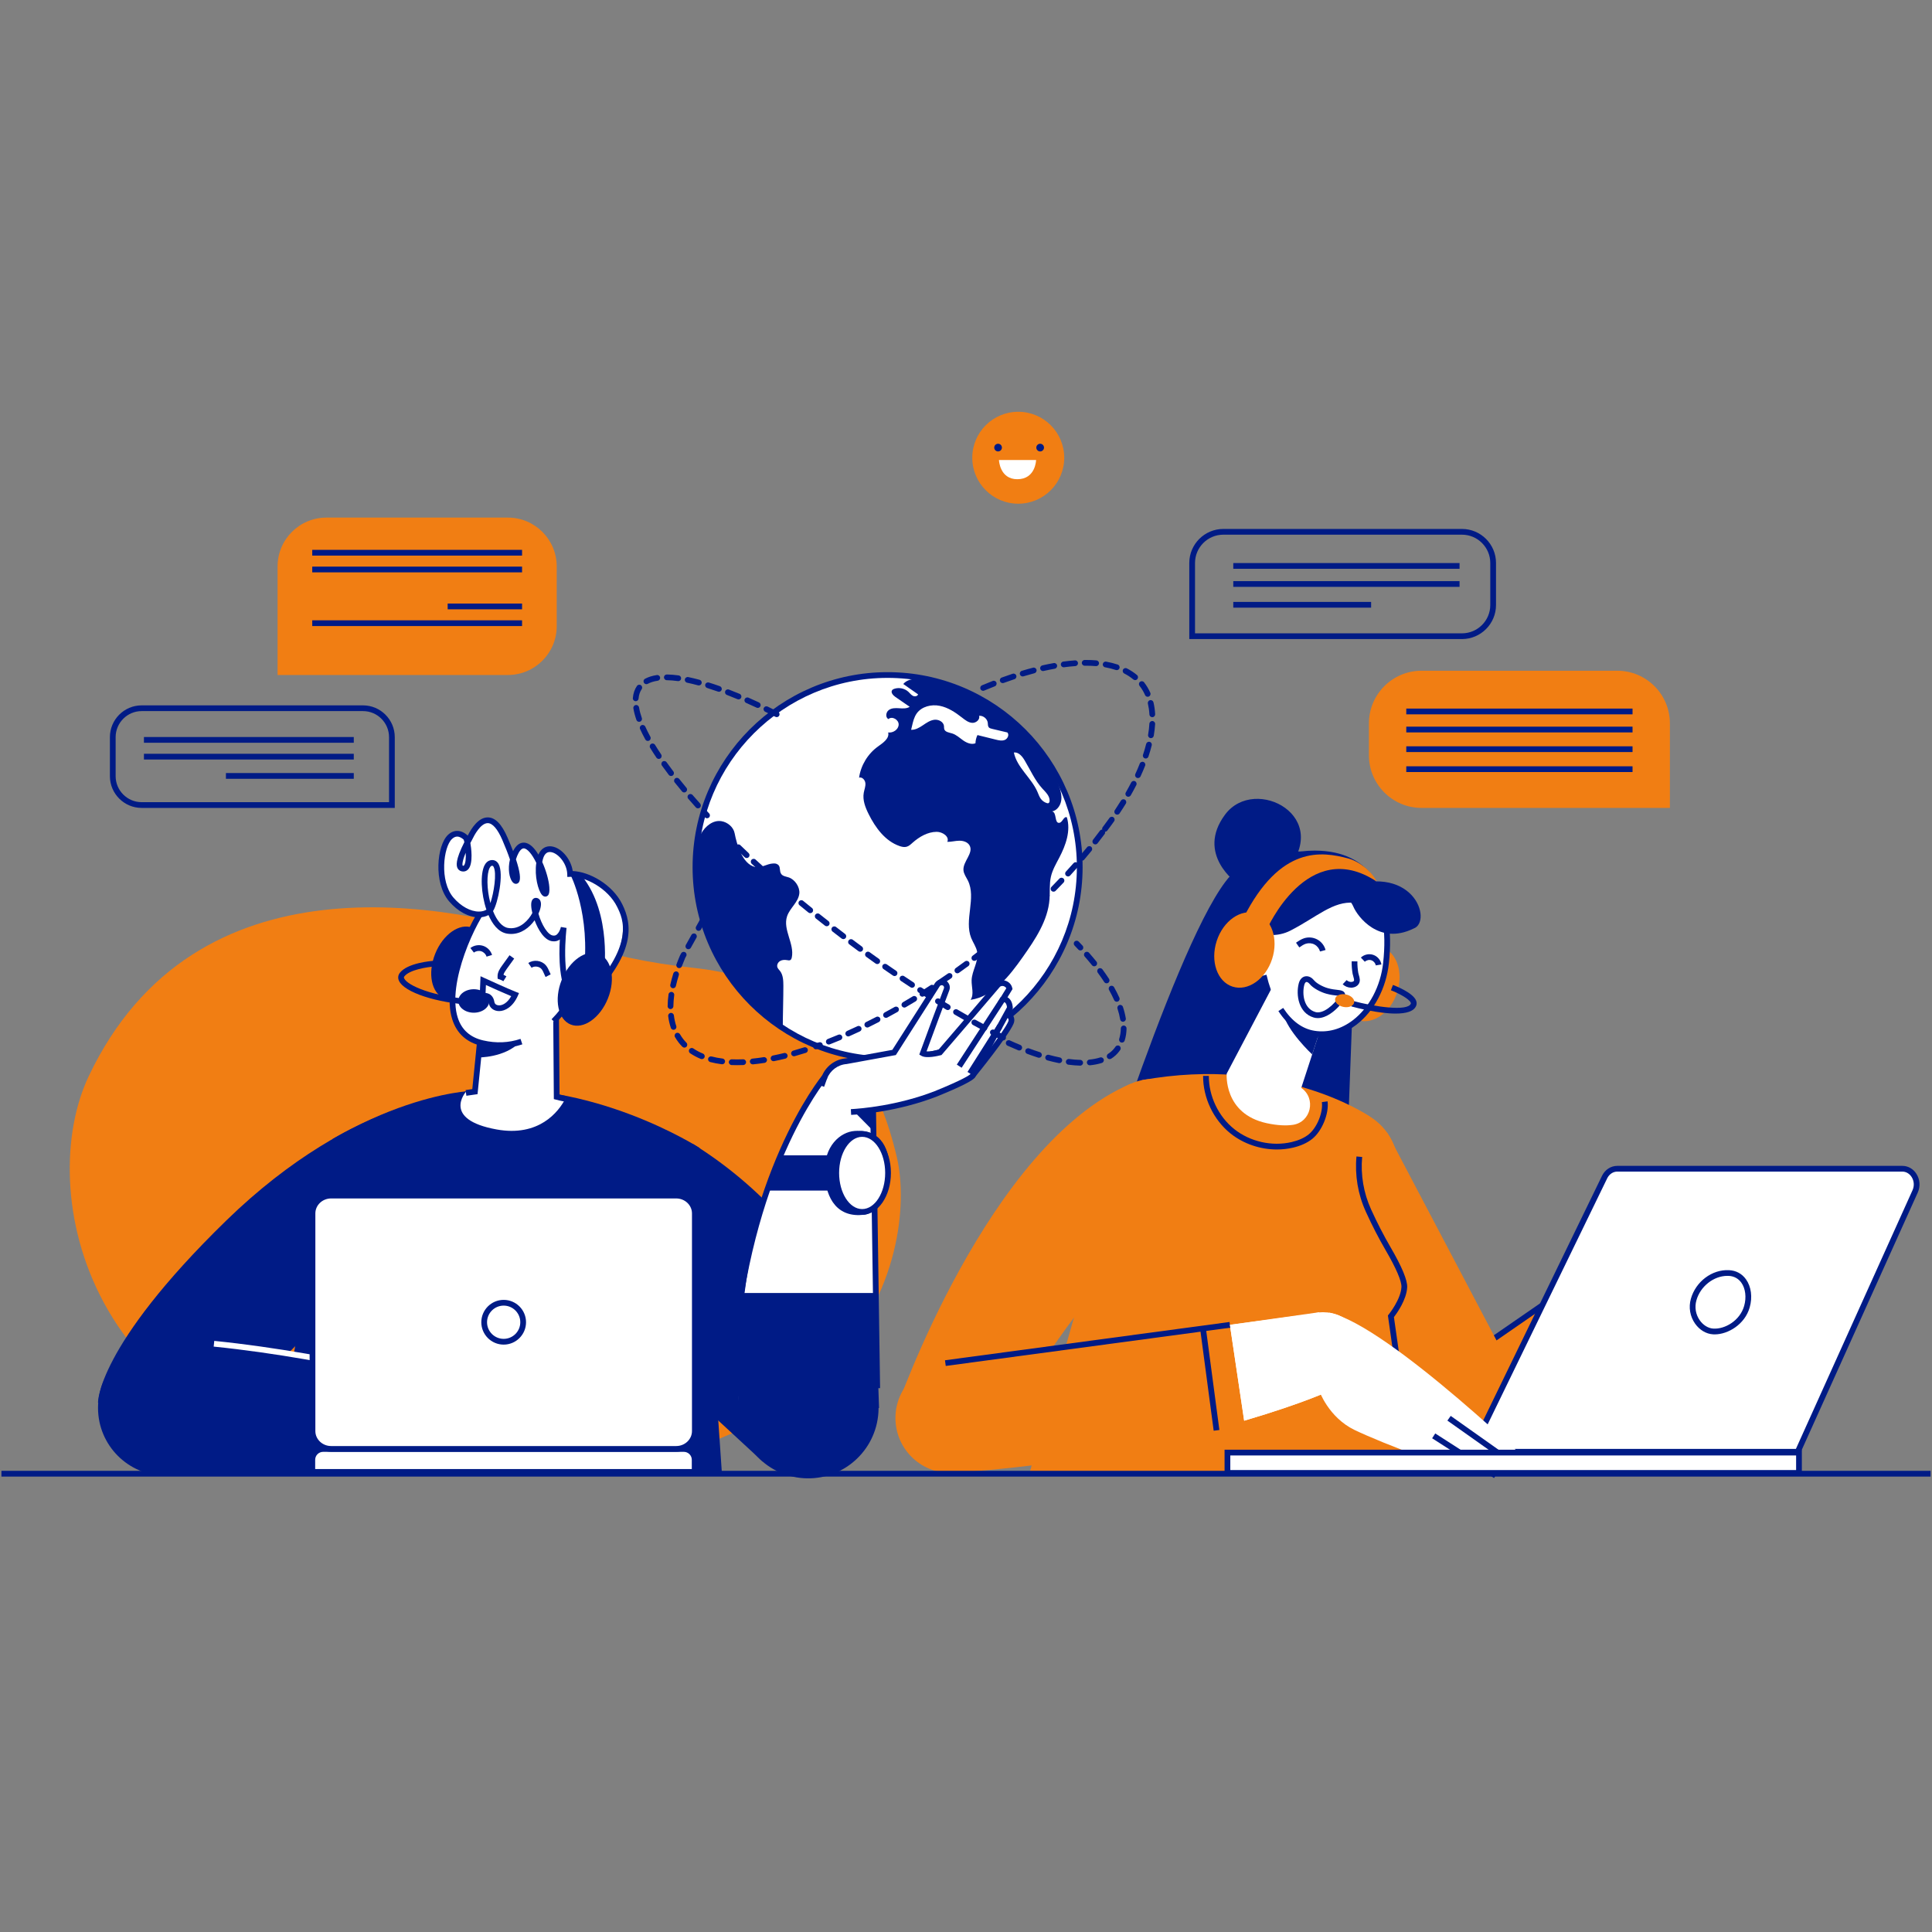 <svg xmlns="http://www.w3.org/2000/svg" xmlns:xlink="http://www.w3.org/1999/xlink" width="500" zoomAndPan="magnify" viewBox="0 0 375 375" height="500" preserveAspectRatio="xMidYMid meet" version="1.0"><rect x="0" y="0" width="375" height="375" fill="#808080" stroke="none"/><defs><clipPath id="d268f9e5c3"><path d="M 277.367 278 L 290.848 278 L 290.848 286.945 L 277.367 286.945 Z M 277.367 278 " clip-rule="nonzero"/></clipPath><clipPath id="7b626158ea"><path d="M 143 259 L 171 259 L 171 286.945 L 143 286.945 Z M 143 259 " clip-rule="nonzero"/></clipPath><clipPath id="4ffaea0909"><path d="M 188 79.922 L 207 79.922 L 207 98 L 188 98 Z M 188 79.922 " clip-rule="nonzero"/></clipPath></defs><path fill="#f17e13" d="M 17.215 208.906 C 6.75 230.98 16.465 278.805 74.691 285.066 C 168.156 295.113 178.211 242.5 174.098 224.719 C 167.465 196.016 148.594 189.32 134.5 187.852 C 126.234 186.988 118.082 185.266 110.176 182.691 C 86.922 175.117 37.832 165.406 17.215 208.906 " fill-opacity="1" fill-rule="nonzero"/><path fill="#f17e13" d="M 271.41 226.602 C 271.41 233.004 266.219 238.199 259.812 238.199 C 253.406 238.199 248.215 233.004 248.215 226.602 C 248.215 220.199 253.406 215.008 259.812 215.008 C 266.219 215.008 271.41 220.199 271.41 226.602 " fill-opacity="1" fill-rule="nonzero"/><path fill="#ffffff" d="M 311.773 249.754 L 325.359 244 C 325.359 244 334.242 257.031 332.664 275.234 C 316.523 275.234 316.523 275.234 316.523 275.234 C 316.523 275.234 311.844 260.805 311.773 249.754 " fill-opacity="1" fill-rule="nonzero"/><path fill="#ffffff" d="M 280.801 266.172 L 290.293 285.16 L 324.75 254.207 L 315.523 242.195 L 280.801 266.172 " fill-opacity="1" fill-rule="nonzero"/><path fill="#f17e13" d="M 280.965 266.172 L 290.457 285.16 L 311.555 266.211 L 301.008 252.332 L 280.965 266.172 " fill-opacity="1" fill-rule="nonzero"/><path fill="#001b86" d="M 290.125 286.062 L 280.086 265.992 L 314.395 242.297 C 315.922 241.254 317.887 240.578 319.402 240.578 C 321.758 240.578 323.961 241.574 325.52 243.328 L 325.562 243.309 L 325.852 243.734 L 325.379 244.047 L 325.578 244.512 L 325.191 244.68 L 324.926 244.348 C 323.57 242.66 321.559 241.695 319.402 241.695 C 318.117 241.695 316.359 242.305 315.027 243.215 L 281.516 266.359 L 290.465 284.258 L 313.254 263.789 L 314 264.617 L 290.125 286.062 " fill-opacity="1" fill-rule="nonzero"/><path fill="#f17e13" d="M 253.234 228.328 L 269.258 219.875 L 296.258 271.156 L 277.734 281.422 L 253.234 228.328 " fill-opacity="1" fill-rule="nonzero"/><path fill="#f17e13" d="M 297.07 275.234 C 297.07 281.121 292.297 285.895 286.41 285.895 C 280.527 285.895 275.754 281.121 275.754 275.234 C 275.754 269.348 280.527 264.574 286.41 264.574 C 292.297 264.574 297.07 269.348 297.07 275.234 " fill-opacity="1" fill-rule="nonzero"/><path fill="#001b86" d="M 239.797 169.035 C 230.141 176.832 210.828 239.223 210.828 239.223 L 260.594 247.391 L 263.562 167.918 C 263.562 167.918 249.449 161.234 239.797 169.035 " fill-opacity="1" fill-rule="nonzero"/><path fill="#f17e13" d="M 221.637 209.66 L 199.68 286.418 L 274.363 286.418 L 269.98 255.492 C 269.98 255.492 272.445 252.473 272.574 249.84 C 272.652 248.254 270.875 244.859 269.449 242.414 C 268.059 240.027 266.797 237.566 265.652 235.051 L 265.609 234.953 C 264.125 231.688 263.516 228.094 263.844 224.523 L 265.832 216.688 C 265.832 216.688 248.602 204.75 221.637 209.66 " fill-opacity="1" fill-rule="nonzero"/><path fill="#001b86" d="M 273.809 286.5 L 269.391 255.328 L 269.547 255.141 C 269.57 255.113 271.898 252.227 272.02 249.812 C 272.074 248.691 270.992 246.164 268.969 242.695 C 267.613 240.367 266.328 237.875 265.148 235.281 L 265.105 235.184 C 263.578 231.84 262.953 228.133 263.289 224.469 L 264.395 224.57 C 264.078 228.043 264.672 231.551 266.117 234.723 L 266.16 234.82 C 267.328 237.379 268.594 239.84 269.93 242.133 C 272.121 245.895 273.199 248.496 273.133 249.867 C 273.012 252.285 271.125 254.918 270.562 255.652 L 274.914 286.34 L 273.809 286.5 " fill-opacity="1" fill-rule="nonzero"/><path fill="#f17e13" d="M 194.684 278.262 L 173.949 273.504 C 173.984 273.469 191.734 222.16 219.484 210.352 C 227.004 219.605 232.652 228.82 232.652 228.82 C 232.652 228.82 206.172 252.98 194.684 278.262 " fill-opacity="1" fill-rule="nonzero"/><path fill="#ffffff" d="M 311.453 228.473 L 285.551 281.793 L 348.941 281.793 L 371.727 231.246 C 372.641 229.223 371.293 226.852 369.23 226.852 L 313.914 226.852 C 312.879 226.852 311.934 227.477 311.453 228.473 " fill-opacity="1" fill-rule="nonzero"/><path fill="#001b86" d="M 286.438 281.234 L 348.582 281.234 L 371.219 231.02 C 371.602 230.176 371.531 229.207 371.035 228.438 C 370.609 227.785 369.953 227.406 369.23 227.406 L 313.914 227.406 C 313.094 227.406 312.344 227.91 311.953 228.719 Z M 349.301 282.348 L 284.66 282.348 L 310.949 228.23 C 311.527 227.039 312.66 226.293 313.914 226.293 L 369.23 226.293 C 370.34 226.293 371.34 226.855 371.969 227.832 C 372.672 228.922 372.77 230.285 372.234 231.477 L 349.301 282.348 " fill-opacity="1" fill-rule="nonzero"/><path fill="#f17e13" d="M 271.188 192.637 C 269.918 196.562 266.48 198.965 263.504 198.004 C 260.531 197.039 259.152 193.078 260.422 189.148 C 261.695 185.223 265.137 182.82 268.109 183.785 C 271.082 184.746 272.461 188.711 271.188 192.637 " fill-opacity="1" fill-rule="nonzero"/><path fill="#ffffff" d="M 256.523 199.051 L 252.574 211.156 L 252.605 211.18 C 255.5 213.227 254.469 217.809 250.961 218.328 C 249.656 218.523 247.992 218.465 245.879 218.012 C 237.449 216.191 238.102 208.391 238.102 208.391 L 247.312 190.891 L 256.523 199.051 " fill-opacity="1" fill-rule="nonzero"/><path fill="#001b86" d="M 255.973 200.746 L 254.691 204.66 C 254.691 204.66 249.777 200.094 249.016 196.543 C 250.949 199.094 253.504 200.945 255.973 200.746 " fill-opacity="1" fill-rule="nonzero"/><path fill="#ffffff" d="M 246.129 190.367 C 246.129 190.367 248.363 199.578 255.074 200.629 C 261.785 201.68 268.102 195.363 269.023 186.945 C 269.945 178.523 268.469 169.773 258.629 168.918 C 249.551 168.129 242.445 177.207 246.129 190.367 " fill-opacity="1" fill-rule="nonzero"/><path fill="#001b86" d="M 256.52 201.297 C 256.008 201.297 255.496 201.258 254.988 201.18 C 252.305 200.758 250 199.102 248.133 196.25 L 249.066 195.637 C 250.754 198.215 252.801 199.711 255.164 200.078 C 257.734 200.48 260.312 199.766 262.613 198.008 C 265.781 195.578 267.973 191.422 268.469 186.883 C 269.16 180.551 268.305 175.867 265.914 172.961 C 264.242 170.922 261.777 169.75 258.582 169.473 L 258.676 168.363 C 262.18 168.668 264.906 169.977 266.777 172.25 C 269.359 175.398 270.301 180.363 269.578 187.004 C 269.047 191.84 266.699 196.281 263.289 198.891 C 261.227 200.469 258.871 201.297 256.52 201.297 " fill-opacity="1" fill-rule="nonzero"/><path fill="#001b86" d="M 239.68 179.051 C 239.68 179.051 245.34 183.262 250.473 180.629 C 255.602 177.996 258.758 174.84 262.84 175.234 C 266.918 175.629 268.367 174.312 268.367 174.312 C 268.367 174.312 266.855 165.109 255.207 165.102 C 240.535 165.098 239.68 179.051 239.68 179.051 " fill-opacity="1" fill-rule="nonzero"/><path fill="#001b86" d="M 259.812 172.734 C 259.812 172.734 261.918 174.184 262.707 176.023 C 263.496 177.867 267.652 183.527 274.363 180.234 C 278.176 178.918 274.363 166.707 259.812 172.734 " fill-opacity="1" fill-rule="nonzero"/><path fill="#001b86" d="M 240.164 171.473 C 240.164 171.473 232.008 165.859 237.797 158.098 C 243.586 150.336 259.242 158.621 249.242 169.547 C 241.742 172.043 240.164 171.473 240.164 171.473 " fill-opacity="1" fill-rule="nonzero"/><path fill="#001b86" d="M 262.258 191.707 C 261.664 191.707 261.062 191.473 260.613 191.047 L 261.375 190.238 C 261.652 190.492 262.016 190.625 262.363 190.59 C 262.555 190.57 262.711 190.496 262.785 190.391 C 262.891 190.242 262.766 189.832 262.68 189.531 C 262.625 189.363 262.574 189.184 262.543 189.016 C 262.402 188.211 262.344 187.395 262.355 186.586 L 263.469 186.605 C 263.457 187.344 263.516 188.094 263.641 188.824 C 263.66 188.93 263.703 189.066 263.742 189.215 C 263.898 189.734 264.113 190.441 263.695 191.031 C 263.438 191.402 262.992 191.645 262.477 191.699 C 262.402 191.707 262.332 191.707 262.258 191.707 " fill-opacity="1" fill-rule="nonzero"/><path fill="#001b86" d="M 253.598 190.602 C 253.328 190.602 253.195 191.039 253.16 191.172 C 252.707 192.957 253.07 195.77 255.301 196.43 C 255.453 196.477 255.613 196.5 255.781 196.5 C 257.586 196.5 259.652 194.094 259.965 193.309 C 259.824 193.281 259.602 193.258 259.41 193.234 C 258.93 193.18 258.266 193.105 257.457 192.883 C 256.383 192.594 254.875 191.828 254.195 190.988 C 253.965 190.703 253.734 190.602 253.598 190.602 Z M 255.781 197.613 C 255.504 197.613 255.238 197.574 254.984 197.5 C 252.043 196.625 251.516 193.113 252.082 190.898 C 252.305 190.016 252.871 189.484 253.598 189.484 C 254.125 189.484 254.645 189.773 255.062 190.285 C 255.512 190.844 256.719 191.527 257.75 191.809 C 258.477 192.008 259.066 192.074 259.535 192.125 C 260.281 192.211 261.051 192.301 261.113 193.133 C 261.168 193.875 260.133 195.051 259.816 195.395 C 259.195 196.062 257.562 197.613 255.781 197.613 " fill-opacity="1" fill-rule="nonzero"/><path fill="#001b86" d="M 256.215 184.68 C 256.062 184.121 255.676 183.621 255.168 183.344 C 254.668 183.062 254.035 183.004 253.484 183.172 C 253.035 183.312 252.605 183.609 252.195 183.895 L 251.559 182.98 C 252.02 182.66 252.539 182.301 253.152 182.105 C 254.004 181.844 254.934 181.941 255.707 182.367 C 256.484 182.797 257.062 183.535 257.289 184.395 L 256.215 184.68 " fill-opacity="1" fill-rule="nonzero"/><path fill="#001b86" d="M 267.035 187.383 C 266.961 186.934 266.617 186.535 266.188 186.391 C 265.758 186.242 265.246 186.359 264.91 186.672 L 264.145 185.863 C 264.777 185.266 265.719 185.055 266.543 185.336 C 267.367 185.613 267.992 186.348 268.133 187.203 L 267.035 187.383 " fill-opacity="1" fill-rule="nonzero"/><path fill="#f17e13" d="M 245.859 180.484 C 245.859 180.484 253.75 162.27 267.152 171.074 C 266.875 170.055 264.5 167.371 261.676 166.621 C 256.605 165.277 248.523 163.988 241.332 178.199 C 245.453 179.953 245.859 180.484 245.859 180.484 " fill-opacity="1" fill-rule="nonzero"/><path fill="#001b86" d="M 270.895 196.734 C 267.645 196.734 263.473 195.668 262.285 195.344 L 262.578 194.27 C 266.762 195.406 273.238 196.367 273.844 194.805 C 273.852 194.781 273.875 194.73 273.82 194.609 C 273.473 193.832 271.359 192.738 269.973 192.211 L 270.371 191.172 C 271 191.41 274.18 192.68 274.836 194.152 C 274.996 194.512 275.012 194.875 274.883 195.207 C 274.438 196.355 272.828 196.734 270.895 196.734 " fill-opacity="1" fill-rule="nonzero"/><path fill="#f17e13" d="M 262.84 194.598 C 262.703 195.266 261.773 195.645 260.758 195.441 C 259.738 195.238 259.023 194.535 259.152 193.867 C 259.285 193.199 260.219 192.82 261.238 193.023 C 262.254 193.223 262.973 193.93 262.84 194.598 " fill-opacity="1" fill-rule="nonzero"/><path fill="#ffffff" d="M 246.348 189.035 C 246.348 189.035 239.121 191.742 239.68 184.832 C 240.242 177.922 246.477 180.125 247.312 182.926 C 246.547 188.332 246.348 189.035 246.348 189.035 " fill-opacity="1" fill-rule="nonzero"/><path fill="#f17e13" d="M 246.918 186.137 C 245.648 190.062 242.207 192.465 239.234 191.504 C 236.262 190.543 234.883 186.582 236.156 182.652 C 237.426 178.727 240.867 176.324 243.84 177.285 C 246.812 178.25 248.191 182.211 246.918 186.137 " fill-opacity="1" fill-rule="nonzero"/><path fill="#001b86" d="M 247.844 223.113 C 244.621 223.113 241.367 222.023 238.863 220.023 C 235.539 217.371 233.492 213.078 233.523 208.824 L 234.637 208.832 C 234.609 212.75 236.496 216.707 239.559 219.152 C 242.621 221.602 246.895 222.566 250.711 221.672 C 252.047 221.359 253.152 220.867 253.988 220.203 C 255.609 218.922 256.844 215.926 256.574 213.918 L 257.68 213.77 C 257.996 216.148 256.594 219.566 254.68 221.078 C 253.711 221.844 252.465 222.41 250.965 222.758 C 249.945 222.996 248.898 223.113 247.844 223.113 " fill-opacity="1" fill-rule="nonzero"/><path fill="#ffffff" d="M 339.074 253.633 C 339.965 250.508 338.629 247.25 335.582 247.094 C 332.531 246.938 329.594 249.176 328.73 252.25 C 327.871 255.324 330.02 258.273 332.512 258.438 C 335.004 258.598 338.184 256.758 339.074 253.633 " fill-opacity="1" fill-rule="nonzero"/><path fill="#001b86" d="M 335.281 247.645 C 332.613 247.645 330.027 249.688 329.27 252.402 C 328.891 253.742 329.133 255.156 329.934 256.285 C 330.598 257.223 331.574 257.82 332.547 257.879 C 334.785 258.027 337.719 256.355 338.539 253.48 C 339.012 251.828 338.801 250.098 337.992 248.965 C 337.414 248.156 336.566 247.699 335.551 247.648 C 335.461 247.645 335.371 247.645 335.281 247.645 Z M 332.82 259.004 L 332.816 259.004 C 332.703 259.004 332.59 259 332.477 258.992 C 331.152 258.906 329.895 258.156 329.023 256.93 C 328.031 255.523 327.727 253.766 328.195 252.102 C 329.133 248.762 332.289 246.367 335.609 246.539 C 336.977 246.605 338.113 247.223 338.895 248.316 C 339.914 249.742 340.184 251.785 339.609 253.785 C 338.68 257.051 335.422 259.004 332.82 259.004 " fill-opacity="1" fill-rule="nonzero"/><path fill="#f17e13" d="M 235.688 220.996 C 235.688 227.402 230.496 232.594 224.09 232.594 C 217.688 232.594 212.496 227.402 212.496 220.996 C 212.496 214.59 217.688 209.398 224.09 209.398 C 230.496 209.398 235.688 214.59 235.688 220.996 " fill-opacity="1" fill-rule="nonzero"/><path fill="#f17e13" d="M 195.125 275.234 C 195.125 281.121 190.352 285.895 184.465 285.895 C 178.578 285.895 173.805 281.121 173.805 275.234 C 173.805 269.348 178.578 264.574 184.465 264.574 C 190.352 264.574 195.125 269.348 195.125 275.234 " fill-opacity="1" fill-rule="nonzero"/><path fill="#ffffff" d="M 264.527 262.34 C 264.527 266.555 261.109 269.969 256.895 269.969 C 252.684 269.969 249.266 266.555 249.266 262.34 C 249.266 258.121 252.684 254.707 256.895 254.707 C 261.109 254.707 264.527 258.121 264.527 262.34 " fill-opacity="1" fill-rule="nonzero"/><path fill="#f17e13" d="M 183.496 264.574 L 184.465 285.895 C 184.465 285.895 204.66 284.867 223.891 280.367 C 230.938 278.719 236.762 277.156 241.492 275.758 L 238.723 257.148 L 183.496 264.574 " fill-opacity="1" fill-rule="nonzero"/><path fill="#ffffff" d="M 256.895 254.707 L 238.723 257.148 L 241.492 275.758 C 253.379 272.258 258.363 269.828 258.363 269.828 L 256.895 254.707 " fill-opacity="1" fill-rule="nonzero"/><path fill="#ffffff" d="M 258.012 254.789 L 256.051 269.922 C 256.051 269.922 257.84 275.105 262.926 277.559 C 268.016 280.016 284.418 286.418 288.367 286.418 C 299.066 286.418 299.508 286.418 299.508 286.418 C 299.508 286.418 269.496 257.191 258.012 254.789 " fill-opacity="1" fill-rule="nonzero"/><path fill="#001b86" d="M 295.941 286.348 L 280.938 275.734 L 281.582 274.824 L 296.582 285.441 L 295.941 286.348 " fill-opacity="1" fill-rule="nonzero"/><g clip-path="url(#d268f9e5c3)"><path fill="#001b86" d="M 289.992 286.887 L 277.977 279.168 L 278.578 278.23 L 290.594 285.953 L 289.992 286.887 " fill-opacity="1" fill-rule="nonzero"/></g><path fill="#001b86" d="M 183.57 265.129 L 183.422 264.027 L 238.648 256.598 L 238.797 257.703 L 183.57 265.129 " fill-opacity="1" fill-rule="nonzero"/><path fill="#ffffff" d="M 256.051 254.707 L 238.723 257.148 L 241.492 275.758 C 253.379 272.258 258.363 269.828 258.363 269.828 L 256.051 254.707 " fill-opacity="1" fill-rule="nonzero"/><path fill="#001b86" d="M 235.574 277.703 L 233.008 258.379 L 234.117 258.23 L 236.68 277.559 L 235.574 277.703 " fill-opacity="1" fill-rule="nonzero"/><path fill="#ffffff" d="M 349.18 285.895 L 238.242 285.895 L 238.242 281.945 L 349.18 281.945 L 349.18 285.895 " fill-opacity="1" fill-rule="nonzero"/><path fill="#001b86" d="M 238.801 285.336 L 348.625 285.336 L 348.625 282.504 L 238.801 282.504 Z M 349.738 286.449 L 237.688 286.449 L 237.688 281.387 L 349.738 281.387 L 349.738 286.449 " fill-opacity="1" fill-rule="nonzero"/><path fill="#001b86" d="M 45.312 273.285 C 45.312 280.543 39.43 286.43 32.172 286.43 C 24.914 286.43 19.027 280.543 19.027 273.285 C 19.027 266.027 24.914 260.141 32.172 260.141 C 39.43 260.141 45.312 266.027 45.312 273.285 " fill-opacity="1" fill-rule="nonzero"/><path fill="#001b86" d="M 91.645 211.738 C 91.645 211.738 69.203 212.281 43.91 236.914 C 18.617 261.547 19.027 272.293 19.027 272.293 L 45.312 273.285 L 82.594 236.023 L 91.645 211.738 " fill-opacity="1" fill-rule="nonzero"/><path fill="#001b86" d="M 52.754 286.43 L 140.152 286.43 L 135.793 222.816 C 135.793 222.816 114.695 209.203 91.645 211.738 C 77.305 213.316 64.566 221.074 64.566 221.074 L 52.754 286.43 " fill-opacity="1" fill-rule="nonzero"/><path fill="#ffffff" d="M 93.547 198.273 L 92.184 211.664 L 90.445 211.91 C 90.445 211.91 85.652 217.285 96.398 219.227 C 104.547 220.699 108.426 215.879 109.789 213.152 C 108.055 212.902 108.055 212.902 108.055 212.902 L 107.926 196.164 L 93.547 198.273 " fill-opacity="1" fill-rule="nonzero"/><path fill="#001b86" d="M 109.711 213.828 C 109 213.727 107.957 213.453 107.914 213.441 L 107.5 213.332 L 107.379 196.809 L 94.059 198.762 L 92.691 212.375 L 90.523 212.688 L 90.367 211.582 L 91.672 211.395 L 93.035 197.785 L 108.48 195.52 L 108.605 212.465 C 108.965 212.551 109.48 212.668 109.867 212.723 L 109.711 213.828 " fill-opacity="1" fill-rule="nonzero"/><path fill="#001b86" d="M 93.445 188.723 C 94.961 184.938 94.18 181.07 91.699 180.078 C 89.219 179.086 85.98 181.348 84.469 185.129 C 82.957 188.91 83.738 192.785 86.219 193.777 C 88.695 194.77 91.934 192.508 93.445 188.723 " fill-opacity="1" fill-rule="nonzero"/><path fill="#ffffff" d="M 111.77 192.445 C 111.77 192.445 105.574 205.215 93.668 202.488 C 81.766 199.758 91.066 179.301 94.91 174.961 C 99.289 170.02 106.441 167.027 112.762 172.73 C 119.238 178.566 114.129 187.363 111.77 192.445 " fill-opacity="1" fill-rule="nonzero"/><path fill="#001b86" d="M 96.953 203.426 C 95.836 203.426 94.695 203.293 93.547 203.031 C 90.605 202.355 88.668 200.621 87.789 197.875 C 85.488 190.695 91.312 178.18 94.496 174.594 C 97.418 171.293 101.129 169.281 104.68 169.082 C 107.723 168.914 110.57 170.004 113.137 172.316 C 119.355 177.926 115.496 185.957 112.945 191.277 C 112.707 191.766 112.48 192.238 112.277 192.68 C 112.191 192.84 110.504 195.914 107.855 198.613 L 107.062 197.836 C 109.602 195.246 111.266 192.207 111.281 192.18 C 111.473 191.766 111.699 191.289 111.941 190.793 C 114.348 185.777 117.988 178.191 112.391 173.145 C 110.055 171.035 107.48 170.043 104.742 170.199 C 101.484 170.379 98.055 172.25 95.328 175.332 C 92.363 178.676 86.703 190.844 88.852 197.531 C 89.602 199.883 91.266 201.363 93.797 201.945 C 96.297 202.52 98.73 202.418 101.031 201.648 L 101.387 202.703 C 99.949 203.184 98.469 203.426 96.953 203.426 " fill-opacity="1" fill-rule="nonzero"/><path fill="#001b86" d="M 94.25 192.73 C 95.172 192.816 95.801 193.453 95.957 194.469 C 96.031 194.965 96.488 195.141 96.883 195.141 C 97.562 195.141 98.496 194.66 99.227 193.355 C 97.828 192.777 95.508 191.73 94.316 191.188 Z M 96.883 196.254 C 95.82 196.254 95.004 195.605 94.855 194.637 C 94.77 194.082 94.516 193.832 94.027 193.832 C 93.898 193.832 93.801 193.852 93.801 193.855 L 93.09 194.016 L 93.113 193.289 L 93.27 189.484 L 94.027 189.832 C 94.074 189.852 98.617 191.938 100.191 192.547 L 100.738 192.754 L 100.504 193.293 C 99.531 195.477 97.996 196.254 96.883 196.254 " fill-opacity="1" fill-rule="nonzero"/><path fill="#001b86" d="M 97.703 190.449 C 97.469 190.305 97.215 190.184 96.953 190.094 L 96.594 189.973 L 96.578 189.594 C 96.531 188.703 97.082 187.938 97.441 187.434 L 98.898 185.41 L 99.805 186.059 L 98.348 188.082 C 98.062 188.48 97.816 188.844 97.727 189.203 C 97.922 189.293 98.113 189.395 98.297 189.508 L 97.703 190.449 " fill-opacity="1" fill-rule="nonzero"/><path fill="#001b86" d="M 105.891 189.633 C 105.793 189.441 105.703 189.238 105.621 189.039 C 105.465 188.676 105.316 188.332 105.098 188.078 C 104.641 187.562 103.746 187.453 103.18 187.84 L 102.547 186.922 C 103.582 186.211 105.102 186.398 105.93 187.344 C 106.273 187.73 106.457 188.172 106.645 188.598 C 106.719 188.773 106.797 188.953 106.883 189.121 L 105.891 189.633 " fill-opacity="1" fill-rule="nonzero"/><path fill="#001b86" d="M 94.438 185.684 C 94.297 185.203 93.895 184.797 93.418 184.645 C 92.941 184.492 92.379 184.59 91.984 184.895 L 91.301 184.012 C 91.988 183.48 92.93 183.316 93.758 183.582 C 94.586 183.844 95.254 184.527 95.508 185.359 L 94.438 185.684 " fill-opacity="1" fill-rule="nonzero"/><path fill="#ffffff" d="M 90.941 163.184 C 90.941 163.184 89.207 160.703 87.348 162.441 C 85.488 164.176 84.617 171.121 87.594 174.59 C 90.57 178.062 94.289 178.062 95.281 176.449 C 96.273 174.836 97.762 166.902 95.281 167.523 C 92.805 168.141 94.168 179.922 98.504 180.664 C 102.848 181.41 105.449 175.086 104.082 174.836 C 102.719 174.59 104.828 182.152 107.434 182.152 C 108.918 182.277 109.418 180.047 109.418 180.047 C 109.418 180.047 107.555 194.922 113.508 194.305 C 122.332 185.426 121.277 178.996 120.285 175.77 C 119.297 172.547 113.633 169.504 110.656 169.629 C 110.531 165.91 105.887 162.648 104.828 166.656 C 103.711 170.871 106.316 175.828 106.07 172.234 C 105.82 168.641 102.129 160.512 99.867 165.91 C 97.641 171.242 103.355 175.164 98.012 162.812 C 94.414 154.504 90.941 163.184 90.941 163.184 " fill-opacity="1" fill-rule="nonzero"/><path fill="#001b86" d="M 89.816 168.031 C 89.816 168.031 89.848 168.047 89.93 168.047 C 89.969 168.047 90.008 168.039 90.066 167.969 C 90.363 167.605 90.453 166.617 90.395 165.523 C 89.672 167.242 89.715 167.918 89.816 168.031 Z M 95.543 168.047 C 95.508 168.047 95.465 168.051 95.414 168.062 C 95.258 168.105 95.129 168.293 95.047 168.449 C 94.457 169.566 94.441 172.52 95.184 175.285 C 95.852 173.336 96.469 169.445 95.801 168.246 C 95.688 168.047 95.598 168.047 95.543 168.047 Z M 108.871 179.922 L 109.969 180.113 C 109.957 180.211 108.777 189.953 111.434 192.965 C 111.934 193.531 112.527 193.793 113.262 193.766 C 123.484 183.504 120.895 178.262 119.785 176.02 C 118.016 172.426 113.555 170.051 110.684 170.188 L 110.117 170.215 L 110.102 169.648 C 110.027 167.449 108.137 165.375 106.723 165.375 C 106.074 165.375 105.617 165.855 105.367 166.801 C 105.324 166.965 105.281 167.141 105.25 167.316 C 105.996 168.961 106.531 170.859 106.625 172.195 C 106.684 173.055 106.602 173.535 106.352 173.805 C 106.215 173.953 106.035 174.031 105.84 174.031 C 105.602 174.031 105.379 173.914 105.18 173.68 C 104.457 172.824 103.715 170.086 104.094 167.477 C 103.27 165.766 102.32 164.668 101.652 164.668 C 101.227 164.668 100.777 165.188 100.383 166.125 C 100.293 166.344 100.215 166.566 100.145 166.789 C 100.934 169.18 101.125 170.68 100.719 171.25 C 100.578 171.441 100.367 171.551 100.141 171.551 C 99.957 171.551 99.691 171.484 99.434 171.145 C 98.867 170.406 98.531 168.656 98.98 166.82 C 98.605 165.703 98.105 164.434 97.5 163.031 C 96.574 160.898 95.598 159.77 94.668 159.77 C 93.277 159.77 92.016 162.191 91.664 162.934 C 91.652 162.961 91.613 163.035 91.555 163.141 C 91.492 163.258 91.402 163.422 91.297 163.625 C 91.445 164.48 91.887 167.512 90.926 168.676 C 90.664 168.992 90.32 169.16 89.93 169.16 C 89.461 169.16 89.078 168.961 88.859 168.605 C 88.543 168.086 88.34 166.988 90.133 163.457 C 90.078 163.199 90.031 163.047 90.004 162.977 C 89.691 162.691 89.23 162.379 88.738 162.379 C 88.395 162.379 88.062 162.535 87.727 162.848 C 86.074 164.387 85.254 171.004 88.016 174.227 C 89.473 175.922 91.32 176.934 92.965 176.934 C 93.539 176.934 94.051 176.801 94.41 176.562 C 93.355 173.457 93.191 169.582 94.062 167.93 C 94.332 167.414 94.699 167.094 95.148 166.984 C 95.824 166.812 96.426 167.082 96.773 167.703 C 97.859 169.652 96.598 175.375 95.754 176.742 C 95.738 176.773 95.719 176.805 95.695 176.832 C 96.465 178.766 97.488 179.926 98.598 180.113 C 98.805 180.152 99.012 180.168 99.211 180.168 C 101.086 180.168 102.574 178.625 103.328 177.223 C 103.102 176.285 102.945 175.141 103.359 174.605 C 103.559 174.348 103.84 174.23 104.184 174.289 C 104.48 174.344 104.723 174.527 104.863 174.809 C 105.238 175.559 104.773 176.773 104.512 177.344 C 105.102 179.426 106.355 181.594 107.434 181.594 L 107.48 181.598 C 108.453 181.676 108.871 179.941 108.871 179.922 Z M 113.152 194.879 C 112.148 194.879 111.293 194.484 110.598 193.699 C 108.48 191.301 108.469 185.613 108.66 182.355 C 108.324 182.598 107.91 182.746 107.41 182.711 C 105.719 182.691 104.441 180.449 103.766 178.625 C 102.754 180.047 101.18 181.281 99.211 181.281 C 98.945 181.281 98.676 181.258 98.41 181.215 C 96.648 180.914 95.512 179.219 94.816 177.617 C 94.305 177.898 93.668 178.051 92.965 178.051 C 90.969 178.051 88.855 176.922 87.172 174.953 C 84.074 171.34 84.801 164.051 86.969 162.031 C 88.105 160.969 89.543 161.031 90.789 162.188 C 91.508 160.754 92.867 158.656 94.668 158.656 C 96.113 158.656 97.375 159.941 98.52 162.59 C 98.922 163.516 99.277 164.387 99.586 165.203 C 100.145 164.109 100.84 163.555 101.652 163.555 C 102.789 163.555 103.766 164.645 104.504 165.883 C 104.957 164.844 105.738 164.262 106.723 164.262 C 108.711 164.262 110.816 166.605 111.164 169.07 C 114.363 169.191 118.867 171.633 120.785 175.523 C 122.684 179.371 123.617 185.02 113.902 194.699 L 113.762 194.84 L 113.566 194.859 C 113.426 194.875 113.285 194.879 113.152 194.879 " fill-opacity="1" fill-rule="nonzero"/><path fill="#001b86" d="M 32.172 260.141 L 31.512 286.43 L 91.645 286.43 L 91.645 270.309 C 91.645 270.309 58.125 261.219 32.172 260.141 " fill-opacity="1" fill-rule="nonzero"/><path fill="#ffffff" d="M 91.5 270.848 C 91.234 270.773 65.137 263.746 41.477 261.375 L 41.59 260.266 C 65.344 262.645 91.527 269.703 91.789 269.77 L 91.5 270.848 " fill-opacity="1" fill-rule="nonzero"/><path fill="#001b86" d="M 118.77 256.645 L 148 283.652 L 170.285 267.559 C 170.285 267.559 161.785 238.945 134.457 222.012 C 122.965 245.914 118.77 256.645 118.77 256.645 " fill-opacity="1" fill-rule="nonzero"/><path fill="#ffffff" d="M 209.578 168.312 C 209.578 188.91 192.879 205.609 172.281 205.609 C 151.684 205.609 134.988 188.91 134.988 168.312 C 134.988 147.719 151.684 131.023 172.281 131.023 C 192.879 131.023 209.578 147.719 209.578 168.312 " fill-opacity="1" fill-rule="nonzero"/><path fill="#001b86" d="M 172.281 131.578 C 152.023 131.578 135.547 148.059 135.547 168.312 C 135.547 188.574 152.023 205.055 172.281 205.055 C 192.539 205.055 209.02 188.574 209.02 168.312 C 209.02 148.059 192.539 131.578 172.281 131.578 Z M 172.281 206.164 C 151.41 206.164 134.43 189.188 134.43 168.312 C 134.43 147.445 151.41 130.465 172.281 130.465 C 193.156 130.465 210.133 147.445 210.133 168.312 C 210.133 189.188 193.156 206.164 172.281 206.164 " fill-opacity="1" fill-rule="nonzero"/><path fill="#001b86" d="M 146.508 168.266 C 147.723 168.566 148.832 167.641 150.086 167.598 C 150.297 167.59 150.516 167.594 150.715 167.672 C 151.484 167.969 151.309 168.609 151.449 169.211 C 151.648 170.059 152.359 170.062 153.09 170.305 C 154.289 170.703 155.281 172.176 155.148 173.43 C 154.969 175.117 153.293 176.254 152.766 177.863 C 151.914 180.441 154.227 183.168 153.691 185.828 C 153.652 186.02 153.59 186.223 153.426 186.332 C 153.23 186.461 152.969 186.395 152.734 186.355 C 152.277 186.277 151.777 186.301 151.379 186.555 C 150.988 186.805 150.738 187.316 150.895 187.758 C 150.996 188.027 151.219 188.234 151.395 188.457 C 152.016 189.258 152.047 190.352 152.051 191.359 C 152.059 193.324 151.934 197.59 151.938 199.547 C 146.117 195.98 143.375 192.164 142.301 190.535 C 137.109 182.648 136.016 177.469 135.039 172.008 C 134.488 168.914 134.547 164.559 136.078 161.812 C 136.883 160.371 138.41 159.117 140.039 159.391 C 141.234 159.59 142.363 160.539 142.59 161.727 C 143 163.867 144.07 167.66 146.508 168.266 " fill-opacity="1" fill-rule="nonzero"/><path fill="#001b86" d="M 188.391 194.07 C 192.84 193.406 195.926 189.434 198.516 185.766 C 200.926 182.348 203.402 178.695 203.711 174.523 C 203.82 173.066 203.656 171.582 203.984 170.156 C 204.285 168.84 204.988 167.652 205.613 166.453 C 206.875 164.039 207.871 161.234 207.074 158.633 C 206.461 158.398 206.238 159.66 205.586 159.715 C 204.629 159.797 205.156 157.656 204.211 157.5 C 205.152 157.309 205.812 156.391 205.973 155.441 C 206.133 154.496 205.887 153.527 205.566 152.621 C 204.906 150.73 203.945 148.953 202.836 147.285 C 199.75 142.645 195.504 138.777 190.594 136.137 C 187.438 134.441 184.035 133.254 180.598 132.246 C 178.805 131.723 176.559 131.359 175.32 132.762 C 176.277 133.434 177.238 134.102 178.199 134.773 C 178.09 135.152 177.559 135.242 177.207 135.066 C 176.855 134.895 176.617 134.559 176.332 134.289 C 175.617 133.621 174.527 133.383 173.598 133.691 C 173.434 133.746 173.27 133.82 173.164 133.961 C 172.84 134.391 173.34 134.961 173.781 135.266 C 174.715 135.91 175.645 136.551 176.574 137.191 C 175.98 137.566 175.227 137.52 174.527 137.469 C 173.828 137.422 173.07 137.406 172.508 137.824 C 171.941 138.238 171.82 139.258 172.441 139.574 C 173.156 138.934 174.461 139.691 174.43 140.648 C 174.398 141.602 173.344 142.301 172.395 142.172 C 172.676 143.332 171.398 144.191 170.426 144.887 C 168.453 146.297 167.094 148.535 166.746 150.938 C 167.348 150.758 167.922 151.402 167.973 152.027 C 168.027 152.652 167.766 153.254 167.656 153.871 C 167.398 155.297 167.961 156.734 168.609 158.027 C 169.922 160.664 171.812 163.246 174.594 164.215 C 175.039 164.371 175.523 164.48 175.977 164.352 C 176.426 164.227 176.777 163.891 177.121 163.582 C 178.43 162.418 180.051 161.473 181.797 161.457 C 182.93 161.449 184.324 162.367 183.875 163.406 C 184.648 163.414 185.41 163.199 186.18 163.184 C 186.953 163.168 187.809 163.422 188.191 164.098 C 189.027 165.594 186.863 167.207 187.008 168.918 C 187.07 169.648 187.547 170.266 187.871 170.922 C 189.539 174.305 187.109 178.566 188.508 182.062 C 188.875 182.973 189.488 183.793 189.664 184.754 C 190.008 186.617 188.641 188.387 188.59 190.281 C 188.555 191.57 189.105 192.996 188.391 194.07 " fill-opacity="1" fill-rule="nonzero"/><path fill="#ffffff" d="M 195.531 142.172 C 194.531 141.938 193.527 141.695 192.527 141.461 C 192.305 141.406 192.066 141.344 191.922 141.172 C 191.723 140.934 191.762 140.586 191.723 140.277 C 191.617 139.492 190.824 138.863 190.035 138.934 C 190.277 139.641 189.465 140.344 188.719 140.305 C 187.969 140.262 187.34 139.762 186.75 139.301 C 185.449 138.281 184.027 137.32 182.402 137 C 180.785 136.672 178.91 137.121 177.941 138.465 C 177.43 139.18 177.219 140.066 177.02 140.926 C 176.961 141.168 176.906 141.41 176.848 141.652 C 177.676 141.691 178.441 141.238 179.129 140.777 C 179.816 140.312 180.527 139.809 181.352 139.707 C 182.172 139.609 183.137 140.098 183.227 140.922 C 183.246 141.121 183.219 141.32 183.273 141.512 C 183.445 142.102 184.219 142.18 184.805 142.359 C 185.617 142.605 186.254 143.223 186.949 143.711 C 187.648 144.199 188.543 144.578 189.336 144.27 C 189.352 143.719 189.484 143.172 189.723 142.676 C 190.91 142.969 192.098 143.266 193.285 143.559 C 193.863 143.703 194.492 143.844 195.039 143.617 C 195.59 143.383 195.938 142.613 195.531 142.172 " fill-opacity="1" fill-rule="nonzero"/><path fill="#ffffff" d="M 201.371 153.707 C 201.57 154.168 201.73 154.656 202.027 155.059 C 202.324 155.453 202.746 155.754 203.223 155.891 C 203.297 155.91 203.379 155.93 203.457 155.91 C 203.641 155.867 203.719 155.648 203.727 155.461 C 203.777 154.508 202.973 153.77 202.328 153.066 C 200.871 151.477 199.996 149.453 198.887 147.598 C 198.418 146.805 197.703 145.941 196.789 146.055 C 197.387 148.988 200.18 150.957 201.371 153.707 " fill-opacity="1" fill-rule="nonzero"/><path fill="#ffffff" d="M 134.836 285.695 L 60.617 285.695 L 60.617 283.344 C 60.617 282.184 61.562 281.242 62.723 281.242 L 132.73 281.242 C 133.895 281.242 134.836 282.184 134.836 283.344 L 134.836 285.695 " fill-opacity="1" fill-rule="nonzero"/><path fill="#001b86" d="M 61.176 285.137 L 134.277 285.137 L 134.277 283.344 C 134.277 282.492 133.582 281.801 132.73 281.801 L 62.723 281.801 C 61.867 281.801 61.176 282.492 61.176 283.344 Z M 135.391 286.254 L 60.062 286.254 L 60.062 283.344 C 60.062 281.879 61.254 280.688 62.723 280.688 L 132.73 280.688 C 134.195 280.688 135.391 281.879 135.391 283.344 L 135.391 286.254 " fill-opacity="1" fill-rule="nonzero"/><path fill="#ffffff" d="M 131.25 281.234 L 64.273 281.234 C 62.273 281.234 60.656 279.684 60.656 277.77 L 60.656 235.52 C 60.656 233.609 62.273 232.062 64.273 232.062 L 131.25 232.062 C 133.25 232.062 134.871 233.609 134.871 235.52 L 134.871 277.77 C 134.871 279.684 133.25 281.234 131.25 281.234 " fill-opacity="1" fill-rule="nonzero"/><path fill="#001b86" d="M 64.273 232.617 C 62.586 232.617 61.211 233.922 61.211 235.52 L 61.211 277.77 C 61.211 279.371 62.586 280.676 64.273 280.676 L 131.25 280.676 C 132.938 280.676 134.312 279.371 134.312 277.77 L 134.312 235.52 C 134.312 233.922 132.938 232.617 131.25 232.617 Z M 131.25 281.789 L 64.273 281.789 C 61.973 281.789 60.098 279.988 60.098 277.77 L 60.098 235.52 C 60.098 233.309 61.973 231.504 64.273 231.504 L 131.25 231.504 C 133.555 231.504 135.43 233.309 135.43 235.52 L 135.43 277.77 C 135.43 279.988 133.555 281.789 131.25 281.789 " fill-opacity="1" fill-rule="nonzero"/><path fill="#ffffff" d="M 101.547 256.645 C 101.547 258.734 99.852 260.43 97.762 260.43 C 95.672 260.43 93.98 258.734 93.98 256.645 C 93.98 254.559 95.672 252.863 97.762 252.863 C 99.852 252.863 101.547 254.559 101.547 256.645 " fill-opacity="1" fill-rule="nonzero"/><path fill="#001b86" d="M 97.762 253.418 C 95.984 253.418 94.535 254.867 94.535 256.645 C 94.535 258.426 95.984 259.871 97.762 259.871 C 99.543 259.871 100.988 258.426 100.988 256.645 C 100.988 254.867 99.543 253.418 97.762 253.418 Z M 97.762 260.988 C 95.367 260.988 93.422 259.039 93.422 256.645 C 93.422 254.254 95.367 252.305 97.762 252.305 C 100.156 252.305 102.102 254.254 102.102 256.645 C 102.102 259.039 100.156 260.988 97.762 260.988 " fill-opacity="1" fill-rule="nonzero"/><path fill="#ffffff" d="M 159.695 209.871 L 169.609 210.914 L 170.309 270.758 L 143.297 271.75 C 143.297 271.75 141.852 231.395 159.695 209.871 " fill-opacity="1" fill-rule="nonzero"/><path fill="#001b86" d="M 143.855 250.969 C 142.516 259.543 143.281 264.523 143.289 274.742 L 170.621 273.285 L 169.871 250.969 L 143.855 250.969 " fill-opacity="1" fill-rule="nonzero"/><path fill="#ffffff" d="M 195.047 196.621 C 195.047 196.621 196.801 197.152 196.199 198.527 C 195.184 200.859 188.934 208.562 188.934 208.562 L 185.434 207.398 L 195.047 196.621 " fill-opacity="1" fill-rule="nonzero"/><path fill="#001b86" d="M 186.414 207.141 L 188.742 207.91 C 189.898 206.477 194.828 200.285 195.691 198.305 C 195.812 198.027 195.766 197.867 195.723 197.773 C 195.629 197.566 195.402 197.402 195.195 197.293 Z M 189.125 209.215 L 184.453 207.664 L 194.867 195.984 L 195.211 196.086 C 195.324 196.121 196.344 196.453 196.73 197.301 C 196.875 197.613 196.988 198.113 196.711 198.75 C 195.68 201.121 189.625 208.598 189.367 208.914 L 189.125 209.215 " fill-opacity="1" fill-rule="nonzero"/><path fill="#ffffff" d="M 164.285 205.973 L 164.508 215.871 C 164.508 215.871 172.875 215.707 181.609 212.324 C 188.512 209.52 188.762 208.852 188.762 208.852 L 195.832 195.551 C 195.832 195.551 195.914 193.719 194.586 193.805 L 195.832 191.805 C 195.832 191.805 195.828 191.801 195.828 191.789 C 195.625 190.75 194.297 190.426 193.609 191.234 C 190.676 194.711 182.441 204.281 182.441 204.281 C 182.441 204.281 179.945 204.945 179.117 204.449 C 180.746 199.941 182.891 194.262 183.738 192.023 C 183.938 191.496 183.66 190.906 183.121 190.723 L 183.102 190.715 C 182.668 190.566 182.184 190.738 181.934 191.125 L 173.543 204.281 L 164.285 205.973 " fill-opacity="1" fill-rule="nonzero"/><path fill="#ffffff" d="M 169.609 210.914 C 169.609 213.652 167.387 215.871 164.648 215.871 C 161.914 215.871 159.695 213.652 159.695 210.914 C 159.695 208.18 161.914 205.957 164.648 205.957 C 167.387 205.957 169.609 208.18 169.609 210.914 " fill-opacity="1" fill-rule="nonzero"/><path fill="#001b86" d="M 165.207 216.398 L 165.148 215.285 C 167.133 215.18 174.172 214.605 181.41 211.801 C 187.094 209.496 188.152 208.668 188.297 208.539 L 195.457 195.5 C 195.43 195.254 195.344 194.828 195.117 194.621 C 195.043 194.559 194.938 194.484 194.707 194.496 L 193.637 194.562 L 195.324 191.812 C 195.195 191.582 194.957 191.449 194.758 191.398 C 194.652 191.371 194.281 191.309 194.043 191.59 C 191.141 195.023 182.945 204.547 182.863 204.645 L 182.754 204.777 L 182.586 204.82 C 182.129 204.941 179.812 205.516 178.828 204.926 L 178.434 204.688 L 178.59 204.258 C 180.227 199.746 182.367 194.059 183.219 191.828 C 183.258 191.715 183.254 191.59 183.203 191.484 C 183.148 191.371 183.059 191.289 182.941 191.25 C 182.73 191.176 182.516 191.254 182.402 191.426 L 173.883 204.785 L 164.324 206.531 C 162.625 206.656 161.141 207.766 160.535 209.355 L 159.957 210.953 L 158.91 210.57 L 159.492 208.969 C 160.246 206.977 162.098 205.59 164.211 205.422 L 173.203 203.777 L 181.465 190.828 C 181.855 190.219 182.602 189.957 183.285 190.191 C 183.707 190.332 184.027 190.625 184.211 191.008 C 184.395 191.391 184.406 191.824 184.258 192.223 C 183.449 194.363 181.449 199.664 179.844 204.07 C 180.414 204.109 181.34 203.984 182.133 203.785 C 183.137 202.617 190.48 194.078 193.191 190.867 C 193.625 190.355 194.332 190.145 195.031 190.32 C 195.773 190.504 196.324 191.055 196.477 191.766 L 196.527 191.984 L 195.551 193.574 C 195.668 193.637 195.777 193.715 195.875 193.805 C 196.547 194.43 196.582 195.5 196.582 195.621 L 196.582 195.766 L 189.25 209.121 L 189.25 209.117 C 188.863 209.742 186.367 210.992 181.82 212.84 C 174.422 215.707 167.234 216.289 165.207 216.398 " fill-opacity="1" fill-rule="nonzero"/><path fill="#ffffff" d="M 186.184 206.945 L 194.738 193.785 L 186.184 206.945 " fill-opacity="1" fill-rule="nonzero"/><path fill="#001b86" d="M 186.652 207.25 L 185.715 206.641 L 194.273 193.484 L 195.207 194.09 L 186.652 207.25 " fill-opacity="1" fill-rule="nonzero"/><path fill="#ffffff" d="M 188.262 208.359 L 194.098 199.148 L 188.262 208.359 " fill-opacity="1" fill-rule="nonzero"/><path fill="#001b86" d="M 188.734 208.656 L 187.793 208.062 L 193.625 198.848 L 194.566 199.445 L 188.734 208.656 " fill-opacity="1" fill-rule="nonzero"/><path fill="#001b86" d="M 165.773 215.742 L 169.484 215.41 L 169.363 219.375 Z M 165.773 215.742 " fill-opacity="1" fill-rule="nonzero"/><g clip-path="url(#7b626158ea)"><path fill="#001b86" d="M 143.297 271.75 C 142.449 279.246 147.84 286.012 155.336 286.859 C 162.832 287.703 169.594 282.316 170.441 274.82 C 171.289 267.324 165.898 260.559 158.406 259.711 C 150.906 258.867 144.145 264.254 143.297 271.75 " fill-opacity="1" fill-rule="nonzero"/></g><path fill="#001b86" d="M 110.656 169.629 C 110.656 169.629 114.75 177.441 113.262 189.098 C 116.605 189.344 117.227 188.973 117.227 188.973 C 117.227 188.973 118.84 177.441 113.012 170.125 C 111.648 169.258 110.656 169.629 110.656 169.629 " fill-opacity="1" fill-rule="nonzero"/><path fill="#001b86" d="M 117.996 193.805 C 119.512 190.023 118.727 186.152 116.246 185.16 C 113.77 184.168 110.531 186.43 109.02 190.215 C 107.508 193.996 108.289 197.867 110.77 198.859 C 113.246 199.852 116.484 197.59 117.996 193.805 " fill-opacity="1" fill-rule="nonzero"/><path fill="#001b86" d="M 91.613 195.055 C 84.691 194.664 78.465 192.609 77.441 190.375 C 77.195 189.84 77.254 189.297 77.598 188.84 C 79.102 186.883 83.703 186.527 84.223 186.492 L 84.297 187.605 C 83.023 187.688 79.496 188.199 78.484 189.52 C 78.402 189.625 78.371 189.727 78.453 189.91 C 79.086 191.289 84.16 193.52 91.676 193.945 L 91.613 195.055 " fill-opacity="1" fill-rule="nonzero"/><path fill="#001b86" d="M 94.973 194.289 C 94.973 195.551 93.625 196.566 91.965 196.566 C 90.305 196.566 88.957 195.551 88.957 194.289 C 88.957 193.031 90.305 192.008 91.965 192.008 C 93.625 192.008 94.973 193.031 94.973 194.289 " fill-opacity="1" fill-rule="nonzero"/><path fill="#001b86" d="M 142.41 270.777 L 141.297 270.738 C 142.719 232.289 156.75 212.387 159.551 208.785 L 159.613 208.703 L 160.027 209.008 L 160.605 209.176 C 160.574 209.285 160.535 209.332 160.43 209.473 C 157.668 213.023 143.82 232.672 142.41 270.777 " fill-opacity="1" fill-rule="nonzero"/><path fill="#001b86" d="M 169.711 269.453 L 168.914 215.418 L 170.031 215.402 L 170.824 269.438 L 169.711 269.453 " fill-opacity="1" fill-rule="nonzero"/><path fill="#001b86" d="M 167.66 231.09 L 148.883 231.09 L 151.273 224.254 L 167.66 224.254 L 167.66 231.09 " fill-opacity="1" fill-rule="nonzero"/><path fill="#001b86" d="M 172.695 227.426 C 172.695 231.605 170.449 235.457 167.695 235.785 C 162.691 236.383 160.305 232.875 160.074 227.82 C 159.832 222.43 163.133 219.703 165.902 219.516 C 171.254 219.148 172.695 223.246 172.695 227.426 " fill-opacity="1" fill-rule="nonzero"/><path fill="#ffffff" d="M 172.371 227.668 C 172.371 231.848 170.117 235.234 167.34 235.234 C 164.566 235.234 162.312 231.848 162.312 227.668 C 162.312 223.492 164.566 220.105 167.34 220.105 C 170.117 220.105 172.371 223.492 172.371 227.668 " fill-opacity="1" fill-rule="nonzero"/><path fill="#001b86" d="M 167.34 220.66 C 164.875 220.66 162.871 223.805 162.871 227.668 C 162.871 231.535 164.875 234.68 167.34 234.68 C 169.809 234.68 171.812 231.535 171.812 227.668 C 171.812 223.805 169.809 220.66 167.34 220.66 Z M 167.34 235.793 C 164.266 235.793 161.758 232.148 161.758 227.668 C 161.758 223.191 164.266 219.547 167.34 219.547 C 170.422 219.547 172.926 223.191 172.926 227.668 C 172.926 232.148 170.422 235.793 167.34 235.793 " fill-opacity="1" fill-rule="nonzero"/><path fill="#001b86" d="M 92.812 205.25 L 93.133 202.348 C 93.133 202.348 97.281 203.461 100.902 202.277 C 97.953 205.34 92.812 205.25 92.812 205.25 " fill-opacity="1" fill-rule="nonzero"/><path fill="#001b86" d="M 27.5 138.023 C 24.715 138.023 22.445 140.293 22.445 143.082 L 22.445 150.648 C 22.445 153.438 24.715 155.703 27.5 155.703 L 75.512 155.703 L 75.512 143.082 C 75.512 140.293 73.246 138.023 70.457 138.023 Z M 76.625 156.816 L 27.5 156.816 C 24.098 156.816 21.332 154.051 21.332 150.648 L 21.332 143.082 C 21.332 139.68 24.098 136.91 27.5 136.91 L 70.457 136.91 C 73.859 136.91 76.625 139.68 76.625 143.082 L 76.625 156.816 " fill-opacity="1" fill-rule="nonzero"/><path fill="#001b86" d="M 68.668 144.168 L 27.938 144.168 L 27.938 143.055 L 68.668 143.055 L 68.668 144.168 " fill-opacity="1" fill-rule="nonzero"/><path fill="#001b86" d="M 68.668 147.422 L 27.938 147.422 L 27.938 146.309 L 68.668 146.309 L 68.668 147.422 " fill-opacity="1" fill-rule="nonzero"/><path fill="#001b86" d="M 68.668 151.164 L 43.852 151.164 L 43.852 150.047 L 68.668 150.047 L 68.668 151.164 " fill-opacity="1" fill-rule="nonzero"/><path fill="#f17e13" d="M 98.578 131.016 L 53.879 131.016 L 53.879 109.949 C 53.879 104.711 58.125 100.465 63.359 100.465 L 98.578 100.465 C 103.812 100.465 108.059 104.711 108.059 109.949 L 108.059 121.535 C 108.059 126.77 103.812 131.016 98.578 131.016 " fill-opacity="1" fill-rule="nonzero"/><path fill="#001b86" d="M 101.332 107.84 L 60.605 107.84 L 60.605 106.727 L 101.332 106.727 L 101.332 107.84 " fill-opacity="1" fill-rule="nonzero"/><path fill="#001b86" d="M 101.332 111.094 L 60.605 111.094 L 60.605 109.98 L 101.332 109.98 L 101.332 111.094 " fill-opacity="1" fill-rule="nonzero"/><path fill="#001b86" d="M 101.332 118.266 L 86.891 118.266 L 86.891 117.148 L 101.332 117.148 L 101.332 118.266 " fill-opacity="1" fill-rule="nonzero"/><path fill="#001b86" d="M 101.332 121.516 L 60.605 121.516 L 60.605 120.402 L 101.332 120.402 L 101.332 121.516 " fill-opacity="1" fill-rule="nonzero"/><g clip-path="url(#4ffaea0909)"><path fill="#f17e13" d="M 188.719 88.848 C 188.719 93.773 192.715 97.77 197.641 97.77 C 202.57 97.77 206.566 93.773 206.566 88.848 C 206.566 83.922 202.57 79.926 197.641 79.926 C 192.715 79.926 188.719 83.922 188.719 88.848 " fill-opacity="1" fill-rule="nonzero"/></g><path fill="#ffffff" d="M 201.105 89.285 C 201.105 89.285 201.031 93.016 197.461 93.016 C 194.02 93.016 193.898 89.285 193.898 89.285 L 201.105 89.285 " fill-opacity="1" fill-rule="nonzero"/><path fill="#001b86" d="M 201.148 86.879 C 201.148 87.289 201.484 87.621 201.895 87.621 C 202.305 87.621 202.641 87.289 202.641 86.879 C 202.641 86.465 202.305 86.133 201.895 86.133 C 201.484 86.133 201.148 86.465 201.148 86.879 " fill-opacity="1" fill-rule="nonzero"/><path fill="#001b86" d="M 192.98 86.879 C 192.98 87.289 193.312 87.621 193.727 87.621 C 194.133 87.621 194.469 87.289 194.469 86.879 C 194.469 86.465 194.133 86.133 193.727 86.133 C 193.312 86.133 192.98 86.465 192.98 86.879 " fill-opacity="1" fill-rule="nonzero"/><path fill="#001b86" d="M 231.953 122.93 L 283.766 122.93 C 286.797 122.93 289.262 120.465 289.262 117.434 L 289.262 109.273 C 289.262 106.246 286.797 103.781 283.766 103.781 L 237.449 103.781 C 234.418 103.781 231.953 106.246 231.953 109.273 Z M 283.766 124.043 L 230.84 124.043 L 230.84 109.273 C 230.84 105.629 233.805 102.668 237.449 102.668 L 283.766 102.668 C 287.41 102.668 290.375 105.629 290.375 109.273 L 290.375 117.434 C 290.375 121.078 287.41 124.043 283.766 124.043 " fill-opacity="1" fill-rule="nonzero"/><path fill="#001b86" d="M 283.297 110.402 L 239.379 110.402 L 239.379 109.289 L 283.297 109.289 L 283.297 110.402 " fill-opacity="1" fill-rule="nonzero"/><path fill="#001b86" d="M 283.297 113.91 L 239.379 113.91 L 239.379 112.797 L 283.297 112.797 L 283.297 113.91 " fill-opacity="1" fill-rule="nonzero"/><path fill="#001b86" d="M 266.133 117.945 L 239.379 117.945 L 239.379 116.832 L 266.133 116.832 L 266.133 117.945 " fill-opacity="1" fill-rule="nonzero"/><path fill="#f17e13" d="M 275.926 156.816 L 324.125 156.816 L 324.125 140.41 C 324.125 134.762 319.551 130.188 313.906 130.188 L 275.926 130.188 C 270.281 130.188 265.707 134.762 265.707 140.41 L 265.707 146.594 C 265.707 152.238 270.281 156.816 275.926 156.816 " fill-opacity="1" fill-rule="nonzero"/><path fill="#001b86" d="M 316.875 138.652 L 272.957 138.652 L 272.957 137.535 L 316.875 137.535 L 316.875 138.652 " fill-opacity="1" fill-rule="nonzero"/><path fill="#001b86" d="M 316.875 142.16 L 272.957 142.16 L 272.957 141.043 L 316.875 141.043 L 316.875 142.16 " fill-opacity="1" fill-rule="nonzero"/><path fill="#001b86" d="M 316.875 145.973 L 272.957 145.973 L 272.957 144.859 L 316.875 144.859 L 316.875 145.973 " fill-opacity="1" fill-rule="nonzero"/><path fill="#001b86" d="M 316.875 149.852 L 272.957 149.852 L 272.957 148.738 L 316.875 148.738 L 316.875 149.852 " fill-opacity="1" fill-rule="nonzero"/><path fill="#001b86" d="M 135.594 180.676 C 135.5 180.676 135.41 180.652 135.324 180.605 C 135.059 180.453 134.961 180.113 135.109 179.848 L 136.191 177.898 C 136.34 177.629 136.68 177.531 136.949 177.68 C 137.219 177.832 137.316 178.172 137.168 178.441 L 136.082 180.387 C 135.98 180.57 135.793 180.676 135.594 180.676 Z M 133.605 184.242 C 133.516 184.242 133.422 184.219 133.336 184.168 C 133.066 184.02 132.973 183.684 133.121 183.41 L 134.207 181.465 C 134.355 181.199 134.695 181.102 134.965 181.25 C 135.234 181.402 135.328 181.742 135.18 182.008 L 134.094 183.957 C 133.992 184.137 133.801 184.242 133.605 184.242 Z M 131.828 187.91 C 131.762 187.91 131.695 187.898 131.633 187.875 C 131.344 187.766 131.199 187.445 131.309 187.156 C 131.516 186.594 131.75 186.02 131.996 185.438 L 132.02 185.391 L 132.215 185.035 C 132.367 184.766 132.707 184.672 132.973 184.82 C 133.242 184.969 133.34 185.309 133.191 185.578 L 133.008 185.906 C 132.773 186.457 132.551 187.012 132.348 187.547 C 132.266 187.77 132.055 187.91 131.828 187.91 Z M 130.645 191.816 C 130.609 191.816 130.566 191.812 130.527 191.801 C 130.223 191.734 130.035 191.438 130.102 191.137 C 130.262 190.426 130.461 189.691 130.691 188.941 C 130.785 188.648 131.098 188.484 131.391 188.574 C 131.684 188.668 131.848 188.98 131.758 189.273 C 131.531 189.992 131.344 190.703 131.191 191.379 C 131.133 191.641 130.902 191.816 130.645 191.816 Z M 130.145 195.863 C 130.145 195.863 130.145 195.863 130.141 195.863 C 129.832 195.859 129.586 195.609 129.59 195.301 C 129.594 194.57 129.652 193.797 129.762 193.012 C 129.805 192.707 130.086 192.488 130.391 192.535 C 130.695 192.574 130.91 192.859 130.863 193.164 C 130.766 193.902 130.711 194.625 130.703 195.309 C 130.703 195.617 130.449 195.863 130.145 195.863 Z M 130.738 199.887 C 130.504 199.887 130.289 199.738 130.211 199.508 C 129.969 198.793 129.793 198.027 129.695 197.23 C 129.656 196.922 129.875 196.645 130.18 196.605 C 130.48 196.566 130.762 196.785 130.801 197.09 C 130.891 197.812 131.047 198.508 131.262 199.152 C 131.363 199.441 131.207 199.758 130.914 199.855 C 130.855 199.875 130.797 199.887 130.738 199.887 Z M 132.844 203.344 C 132.695 203.344 132.555 203.285 132.445 203.176 C 132.188 202.914 131.941 202.633 131.715 202.344 C 131.461 202.012 131.227 201.66 131.016 201.297 C 130.863 201.031 130.953 200.688 131.219 200.535 C 131.484 200.383 131.824 200.473 131.98 200.738 C 132.164 201.059 132.375 201.367 132.598 201.66 C 132.797 201.918 133.012 202.164 133.242 202.398 C 133.453 202.617 133.449 202.969 133.23 203.184 C 133.125 203.289 132.984 203.344 132.844 203.344 Z M 154.113 205.023 C 153.871 205.023 153.645 204.859 153.578 204.613 C 153.492 204.316 153.664 204.008 153.965 203.926 C 154.656 203.73 155.367 203.52 156.078 203.293 C 156.371 203.199 156.684 203.363 156.777 203.656 C 156.871 203.949 156.711 204.266 156.414 204.355 C 155.691 204.586 154.969 204.801 154.262 205 C 154.211 205.012 154.164 205.023 154.113 205.023 Z M 136.227 205.574 C 136.156 205.574 136.086 205.559 136.016 205.535 C 135.27 205.227 134.578 204.855 133.953 204.434 C 133.699 204.262 133.633 203.914 133.805 203.66 C 133.977 203.402 134.324 203.336 134.582 203.508 C 135.141 203.891 135.766 204.223 136.441 204.504 C 136.727 204.621 136.863 204.945 136.746 205.23 C 136.656 205.445 136.445 205.574 136.227 205.574 Z M 150.145 205.977 C 149.883 205.977 149.648 205.793 149.598 205.531 C 149.539 205.23 149.73 204.934 150.031 204.875 C 150.734 204.734 151.457 204.57 152.184 204.395 C 152.484 204.32 152.785 204.504 152.859 204.801 C 152.93 205.102 152.75 205.402 152.453 205.477 C 151.707 205.66 150.969 205.824 150.25 205.965 C 150.215 205.977 150.18 205.977 150.145 205.977 Z M 140.176 206.574 C 140.152 206.574 140.129 206.57 140.105 206.57 C 139.316 206.469 138.559 206.328 137.848 206.141 C 137.551 206.062 137.375 205.758 137.449 205.465 C 137.527 205.164 137.832 204.988 138.129 205.062 C 138.793 205.238 139.504 205.371 140.246 205.465 C 140.551 205.504 140.766 205.781 140.73 206.09 C 140.695 206.371 140.453 206.574 140.176 206.574 Z M 146.105 206.59 C 145.824 206.59 145.578 206.375 145.551 206.09 C 145.52 205.781 145.742 205.512 146.051 205.477 C 146.754 205.41 147.488 205.312 148.227 205.195 C 148.531 205.152 148.816 205.359 148.863 205.664 C 148.914 205.965 148.707 206.25 148.402 206.301 C 147.641 206.422 146.887 206.516 146.16 206.59 C 146.141 206.59 146.125 206.59 146.105 206.59 Z M 143.078 206.746 C 142.703 206.75 142.355 206.742 142.004 206.727 C 141.699 206.715 141.457 206.457 141.469 206.148 C 141.48 205.84 141.746 205.598 142.047 205.613 C 142.387 205.629 142.738 205.629 143.078 205.633 C 143.453 205.633 143.84 205.625 144.23 205.609 C 144.539 205.594 144.797 205.836 144.809 206.141 C 144.824 206.449 144.586 206.711 144.277 206.723 C 143.871 206.738 143.469 206.746 143.078 206.746 " fill-opacity="1" fill-rule="nonzero"/><path fill="#001b86" d="M 212.598 163.898 C 212.477 163.898 212.355 163.859 212.254 163.777 C 212.012 163.59 211.969 163.238 212.156 162.996 C 212.613 162.414 213.066 161.82 213.504 161.234 C 213.688 160.988 214.035 160.941 214.281 161.125 C 214.527 161.305 214.578 161.656 214.395 161.902 C 213.953 162.496 213.496 163.094 213.035 163.684 C 212.926 163.824 212.762 163.898 212.598 163.898 Z M 210.012 167.059 C 209.883 167.059 209.754 167.016 209.648 166.926 C 209.414 166.727 209.387 166.375 209.586 166.141 C 210.07 165.574 210.543 165.004 211.004 164.438 C 211.199 164.199 211.551 164.164 211.789 164.359 C 212.027 164.551 212.062 164.902 211.867 165.145 C 211.402 165.715 210.922 166.285 210.434 166.863 C 210.324 166.992 210.168 167.059 210.012 167.059 Z M 207.301 170.121 C 207.172 170.121 207.031 170.07 206.926 169.969 C 206.699 169.762 206.684 169.41 206.891 169.184 C 207.398 168.637 207.895 168.086 208.375 167.535 C 208.582 167.305 208.93 167.285 209.164 167.488 C 209.395 167.691 209.418 168.043 209.211 168.273 C 208.723 168.828 208.223 169.383 207.715 169.938 C 207.602 170.059 207.453 170.121 207.301 170.121 Z M 204.492 173.078 C 204.348 173.078 204.207 173.027 204.098 172.918 C 203.879 172.703 203.875 172.352 204.094 172.133 C 204.613 171.598 205.129 171.066 205.633 170.535 C 205.844 170.312 206.195 170.305 206.422 170.516 C 206.645 170.727 206.652 171.078 206.441 171.301 C 205.934 171.84 205.414 172.375 204.887 172.914 C 204.777 173.023 204.633 173.078 204.492 173.078 Z M 201.578 175.945 C 201.43 175.945 201.285 175.887 201.176 175.773 C 200.961 175.547 200.973 175.199 201.195 174.984 C 201.734 174.473 202.266 173.957 202.785 173.441 C 203.004 173.223 203.359 173.227 203.574 173.445 C 203.793 173.664 203.789 174.016 203.57 174.23 C 203.043 174.754 202.508 175.273 201.965 175.793 C 201.855 175.895 201.719 175.945 201.578 175.945 Z M 198.582 178.719 C 198.43 178.719 198.277 178.66 198.164 178.535 C 197.961 178.309 197.98 177.953 198.211 177.75 C 198.762 177.25 199.309 176.754 199.848 176.254 C 200.074 176.043 200.426 176.059 200.637 176.281 C 200.844 176.508 200.832 176.859 200.605 177.07 C 200.062 177.574 199.512 178.078 198.953 178.578 C 198.848 178.672 198.711 178.719 198.582 178.719 Z M 195.5 181.406 C 195.344 181.406 195.188 181.34 195.078 181.207 C 194.879 180.973 194.906 180.621 195.141 180.422 C 195.707 179.941 196.27 179.461 196.824 178.973 C 197.055 178.773 197.406 178.797 197.609 179.027 C 197.812 179.262 197.789 179.613 197.559 179.812 C 197 180.301 196.434 180.789 195.859 181.273 C 195.754 181.363 195.629 181.406 195.5 181.406 Z M 192.348 184 C 192.184 184 192.02 183.926 191.91 183.789 C 191.719 183.551 191.758 183.199 192 183.008 C 192.578 182.543 193.156 182.074 193.723 181.605 C 193.961 181.414 194.309 181.445 194.508 181.684 C 194.703 181.922 194.668 182.27 194.43 182.469 C 193.855 182.941 193.281 183.41 192.691 183.879 C 192.59 183.961 192.469 184 192.348 184 Z M 189.121 186.504 C 188.953 186.504 188.789 186.43 188.676 186.281 C 188.492 186.035 188.543 185.688 188.789 185.504 C 189.227 185.172 189.664 184.832 190.105 184.496 L 190.547 184.152 C 190.789 183.961 191.141 184.008 191.328 184.25 C 191.52 184.492 191.477 184.844 191.234 185.031 L 190.785 185.379 C 190.344 185.719 189.898 186.055 189.457 186.395 C 189.359 186.465 189.238 186.504 189.121 186.504 Z M 185.828 188.918 C 185.652 188.918 185.48 188.84 185.375 188.684 C 185.195 188.434 185.254 188.086 185.504 187.91 C 186.102 187.48 186.703 187.047 187.301 186.605 C 187.551 186.426 187.898 186.477 188.082 186.727 C 188.262 186.977 188.207 187.324 187.961 187.504 C 187.355 187.949 186.754 188.387 186.148 188.816 C 186.051 188.887 185.938 188.918 185.828 188.918 Z M 182.465 191.238 C 182.285 191.238 182.109 191.152 182 190.992 C 181.832 190.734 181.898 190.391 182.156 190.219 C 182.766 189.809 183.379 189.395 183.988 188.969 C 184.242 188.793 184.59 188.859 184.766 189.109 C 184.941 189.363 184.875 189.711 184.621 189.887 C 184.008 190.312 183.391 190.73 182.773 191.145 C 182.68 191.207 182.57 191.238 182.465 191.238 Z M 179.035 193.457 C 178.852 193.457 178.668 193.363 178.562 193.199 C 178.398 192.934 178.477 192.594 178.738 192.43 C 179.363 192.039 179.984 191.641 180.609 191.234 C 180.867 191.066 181.215 191.141 181.379 191.402 C 181.547 191.66 181.473 192.004 181.215 192.172 C 180.586 192.582 179.957 192.98 179.328 193.371 C 179.238 193.43 179.137 193.457 179.035 193.457 Z M 175.539 195.57 C 175.344 195.57 175.16 195.469 175.055 195.293 C 174.902 195.027 174.992 194.688 175.258 194.531 C 175.891 194.164 176.527 193.785 177.164 193.398 C 177.43 193.238 177.77 193.324 177.93 193.586 C 178.09 193.852 178.004 194.191 177.742 194.352 C 177.098 194.742 176.457 195.121 175.82 195.492 C 175.727 195.547 175.633 195.57 175.539 195.57 Z M 171.977 197.566 C 171.777 197.566 171.582 197.461 171.484 197.273 C 171.336 197.004 171.441 196.668 171.707 196.52 C 172.355 196.172 173 195.816 173.652 195.449 C 173.922 195.301 174.262 195.395 174.41 195.664 C 174.562 195.93 174.469 196.273 174.199 196.422 C 173.543 196.793 172.891 197.148 172.238 197.5 C 172.152 197.547 172.062 197.566 171.977 197.566 Z M 168.344 199.441 C 168.137 199.441 167.941 199.324 167.844 199.129 C 167.707 198.852 167.82 198.52 168.098 198.383 C 168.754 198.059 169.414 197.727 170.078 197.383 C 170.348 197.242 170.684 197.348 170.824 197.625 C 170.969 197.895 170.859 198.23 170.59 198.371 C 169.918 198.719 169.25 199.059 168.586 199.383 C 168.508 199.422 168.426 199.441 168.344 199.441 Z M 164.645 201.172 C 164.43 201.172 164.227 201.047 164.137 200.84 C 164.008 200.559 164.137 200.23 164.418 200.105 C 165.086 199.809 165.766 199.5 166.43 199.184 C 166.711 199.051 167.043 199.172 167.176 199.453 C 167.305 199.73 167.188 200.059 166.91 200.191 C 166.23 200.512 165.547 200.824 164.871 201.121 C 164.797 201.156 164.719 201.172 164.645 201.172 Z M 160.875 202.742 C 160.652 202.742 160.441 202.609 160.355 202.391 C 160.242 202.102 160.387 201.777 160.672 201.668 C 161.348 201.402 162.039 201.121 162.723 200.836 C 163.008 200.719 163.332 200.852 163.453 201.133 C 163.57 201.418 163.438 201.746 163.152 201.863 C 162.461 202.156 161.762 202.438 161.074 202.703 C 161.008 202.73 160.941 202.742 160.875 202.742 Z M 158.379 203.672 C 158.148 203.672 157.934 203.527 157.852 203.297 C 157.75 203.008 157.902 202.691 158.191 202.586 C 158.441 202.5 158.695 202.41 158.945 202.32 C 159.234 202.215 159.555 202.359 159.66 202.652 C 159.766 202.938 159.617 203.258 159.324 203.367 C 159.07 203.457 158.812 203.547 158.562 203.637 C 158.5 203.66 158.441 203.672 158.379 203.672 " fill-opacity="1" fill-rule="nonzero"/><path fill="#001b86" d="M 212.762 129.293 C 212.746 129.293 212.73 129.293 212.715 129.293 C 212.094 129.242 211.438 129.215 210.77 129.215 L 210.539 129.215 C 210.539 129.215 210.539 129.215 210.535 129.215 C 210.23 129.215 209.98 128.969 209.977 128.664 C 209.977 128.355 210.223 128.105 210.531 128.102 L 210.77 128.098 C 211.469 128.098 212.156 128.125 212.809 128.18 C 213.113 128.207 213.344 128.477 213.316 128.781 C 213.293 129.074 213.051 129.293 212.762 129.293 Z M 206.465 129.52 C 206.191 129.52 205.949 129.316 205.914 129.035 C 205.871 128.73 206.086 128.449 206.391 128.41 C 207.16 128.309 207.918 128.227 208.641 128.18 C 208.949 128.148 209.215 128.387 209.234 128.695 C 209.258 129 209.027 129.266 208.719 129.289 C 208.02 129.336 207.285 129.414 206.539 129.512 C 206.516 129.52 206.488 129.52 206.465 129.52 Z M 216.758 130.074 C 216.699 130.074 216.641 130.066 216.582 130.043 C 215.941 129.832 215.238 129.652 214.504 129.52 C 214.199 129.469 214 129.18 214.055 128.875 C 214.109 128.574 214.395 128.371 214.699 128.426 C 215.488 128.566 216.242 128.758 216.938 128.988 C 217.227 129.086 217.387 129.402 217.289 129.695 C 217.211 129.93 216.992 130.074 216.758 130.074 Z M 202.445 130.25 C 202.191 130.25 201.965 130.074 201.906 129.816 C 201.836 129.516 202.023 129.219 202.324 129.148 C 203.07 128.98 203.816 128.828 204.531 128.703 C 204.836 128.648 205.125 128.848 205.18 129.148 C 205.234 129.453 205.031 129.742 204.727 129.797 C 204.027 129.922 203.305 130.07 202.57 130.234 C 202.527 130.246 202.488 130.25 202.445 130.25 Z M 198.5 131.297 C 198.258 131.297 198.039 131.141 197.969 130.902 C 197.875 130.605 198.043 130.297 198.34 130.207 C 199.062 129.988 199.793 129.781 200.504 129.598 C 200.801 129.52 201.102 129.695 201.184 129.992 C 201.262 130.289 201.082 130.594 200.785 130.672 C 200.086 130.855 199.375 131.059 198.66 131.273 C 198.609 131.293 198.551 131.297 198.5 131.297 Z M 220.332 132.008 C 220.207 132.008 220.078 131.969 219.973 131.879 C 219.453 131.441 218.863 131.059 218.219 130.727 C 217.945 130.586 217.836 130.25 217.977 129.977 C 218.117 129.703 218.453 129.594 218.727 129.734 C 219.445 130.102 220.102 130.535 220.688 131.023 C 220.926 131.223 220.953 131.57 220.758 131.809 C 220.648 131.941 220.488 132.008 220.332 132.008 Z M 194.625 132.59 C 194.398 132.59 194.184 132.449 194.102 132.223 C 193.996 131.934 194.145 131.617 194.434 131.512 C 195.148 131.25 195.859 131 196.555 130.773 C 196.848 130.672 197.164 130.836 197.258 131.125 C 197.355 131.418 197.199 131.734 196.906 131.828 C 196.219 132.055 195.52 132.301 194.816 132.559 C 194.75 132.582 194.688 132.59 194.625 132.59 Z M 190.824 134.086 C 190.605 134.086 190.398 133.957 190.312 133.746 C 190.191 133.461 190.324 133.133 190.605 133.016 C 191.305 132.723 192.004 132.438 192.688 132.172 C 192.973 132.059 193.297 132.199 193.406 132.488 C 193.516 132.773 193.379 133.098 193.09 133.211 C 192.418 133.473 191.727 133.754 191.039 134.039 C 190.969 134.07 190.895 134.086 190.824 134.086 Z M 222.762 135.242 C 222.547 135.242 222.344 135.121 222.254 134.91 C 221.977 134.285 221.637 133.703 221.234 133.188 L 221.184 133.121 C 220.996 132.879 221.035 132.531 221.277 132.34 C 221.523 132.152 221.871 132.191 222.059 132.434 L 222.117 132.508 C 222.57 133.098 222.961 133.754 223.27 134.461 C 223.398 134.742 223.27 135.074 222.988 135.195 C 222.91 135.23 222.84 135.242 222.762 135.242 Z M 223.656 139.207 C 223.363 139.207 223.117 138.98 223.102 138.68 C 223.062 137.941 222.957 137.234 222.805 136.574 C 222.734 136.277 222.918 135.973 223.219 135.906 C 223.516 135.836 223.816 136.02 223.887 136.32 C 224.059 137.039 224.168 137.816 224.215 138.617 C 224.23 138.922 223.996 139.191 223.691 139.203 C 223.68 139.207 223.668 139.207 223.656 139.207 Z M 223.395 143.273 C 223.363 143.273 223.332 143.27 223.301 143.266 C 222.996 143.215 222.793 142.926 222.844 142.625 C 222.973 141.883 223.059 141.16 223.094 140.473 C 223.117 140.168 223.375 139.934 223.688 139.949 C 223.992 139.969 224.227 140.23 224.211 140.539 C 224.168 141.266 224.074 142.031 223.945 142.812 C 223.898 143.082 223.66 143.273 223.395 143.273 Z M 222.387 147.227 C 222.328 147.227 222.27 147.219 222.211 147.199 C 221.918 147.102 221.758 146.785 221.859 146.492 C 222.094 145.785 222.301 145.082 222.469 144.398 C 222.547 144.098 222.848 143.918 223.145 143.992 C 223.445 144.066 223.625 144.371 223.551 144.668 C 223.375 145.375 223.156 146.109 222.914 146.844 C 222.836 147.078 222.617 147.227 222.387 147.227 Z M 220.871 151.02 C 220.797 151.02 220.715 151.004 220.641 150.969 C 220.359 150.84 220.238 150.512 220.367 150.23 C 220.68 149.555 220.973 148.871 221.23 148.211 C 221.344 147.926 221.668 147.785 221.953 147.898 C 222.242 148.008 222.383 148.336 222.27 148.617 C 222 149.301 221.699 150 221.379 150.699 C 221.285 150.898 221.082 151.02 220.871 151.02 Z M 219 154.648 C 218.906 154.648 218.809 154.625 218.723 154.578 C 218.457 154.422 218.363 154.082 218.516 153.816 C 218.883 153.168 219.238 152.516 219.566 151.879 C 219.707 151.605 220.043 151.496 220.312 151.637 C 220.59 151.777 220.695 152.113 220.555 152.387 C 220.219 153.043 219.859 153.707 219.484 154.367 C 219.379 154.547 219.191 154.648 219 154.648 Z M 216.848 158.121 C 216.742 158.121 216.633 158.09 216.539 158.027 C 216.281 157.855 216.215 157.508 216.387 157.254 C 216.801 156.633 217.199 156.012 217.578 155.395 C 217.738 155.137 218.082 155.055 218.344 155.215 C 218.605 155.375 218.688 155.723 218.527 155.98 C 218.145 156.605 217.734 157.242 217.312 157.875 C 217.203 158.035 217.027 158.121 216.848 158.121 Z M 214.477 161.441 C 214.355 161.441 214.238 161.406 214.137 161.328 C 213.891 161.145 213.848 160.793 214.031 160.551 C 214.477 159.961 214.918 159.363 215.34 158.77 C 215.52 158.516 215.867 158.457 216.117 158.637 C 216.367 158.816 216.426 159.164 216.246 159.414 C 215.82 160.02 215.371 160.625 214.918 161.223 C 214.809 161.371 214.641 161.441 214.477 161.441 " fill-opacity="1" fill-rule="nonzero"/><path fill="#001b86" d="M 209.711 184.48 C 209.562 184.48 209.414 184.422 209.301 184.305 C 209.066 184.047 208.824 183.793 208.57 183.531 C 208.359 183.312 208.363 182.957 208.586 182.746 C 208.809 182.531 209.16 182.539 209.371 182.758 C 209.629 183.023 209.875 183.285 210.117 183.543 C 210.328 183.766 210.316 184.121 210.09 184.332 C 209.984 184.43 209.848 184.48 209.711 184.48 Z M 212.391 187.559 C 212.227 187.559 212.066 187.488 211.957 187.352 C 211.512 186.801 211.035 186.23 210.539 185.664 C 210.336 185.434 210.359 185.082 210.59 184.879 C 210.82 184.676 211.172 184.699 211.375 184.93 C 211.883 185.508 212.371 186.09 212.824 186.652 C 213.02 186.895 212.98 187.246 212.738 187.438 C 212.637 187.52 212.516 187.559 212.391 187.559 Z M 214.793 190.859 C 214.613 190.859 214.434 190.773 214.324 190.605 C 213.945 190.016 213.523 189.41 213.078 188.805 C 212.895 188.555 212.949 188.207 213.195 188.023 C 213.441 187.84 213.789 187.895 213.973 188.141 C 214.434 188.77 214.867 189.391 215.262 190 C 215.43 190.262 215.355 190.602 215.094 190.773 C 215 190.832 214.898 190.859 214.793 190.859 Z M 216.758 194.434 C 216.547 194.434 216.344 194.312 216.25 194.105 C 215.969 193.477 215.641 192.824 215.27 192.164 C 215.117 191.895 215.215 191.555 215.48 191.402 C 215.75 191.254 216.09 191.348 216.242 191.617 C 216.629 192.305 216.973 192.988 217.27 193.652 C 217.395 193.934 217.27 194.262 216.988 194.387 C 216.914 194.422 216.836 194.434 216.758 194.434 Z M 217.969 198.324 C 217.703 198.324 217.465 198.129 217.422 197.855 C 217.312 197.191 217.141 196.496 216.906 195.785 C 216.809 195.492 216.969 195.176 217.258 195.078 C 217.551 194.98 217.863 195.141 217.961 195.434 C 218.215 196.199 218.402 196.957 218.52 197.676 C 218.57 197.98 218.363 198.266 218.059 198.316 C 218.027 198.32 218 198.324 217.969 198.324 Z M 217.766 202.367 C 217.711 202.367 217.656 202.355 217.598 202.34 C 217.305 202.25 217.145 201.934 217.234 201.645 C 217.434 201.016 217.539 200.328 217.551 199.605 C 217.559 199.297 217.812 199.047 218.121 199.059 C 218.426 199.062 218.668 199.316 218.664 199.625 C 218.648 200.457 218.527 201.246 218.297 201.973 C 218.223 202.215 218.004 202.367 217.766 202.367 Z M 197.832 203.902 C 197.762 203.902 197.691 203.887 197.621 203.855 C 196.945 203.578 196.254 203.277 195.559 202.965 C 195.277 202.836 195.156 202.508 195.281 202.227 C 195.41 201.945 195.742 201.82 196.023 201.949 C 196.699 202.262 197.383 202.555 198.047 202.828 C 198.328 202.945 198.469 203.273 198.348 203.555 C 198.258 203.77 198.051 203.902 197.832 203.902 Z M 201.664 205.312 C 201.609 205.312 201.551 205.301 201.496 205.285 C 200.801 205.062 200.086 204.812 199.363 204.543 C 199.078 204.438 198.934 204.113 199.039 203.828 C 199.145 203.539 199.469 203.391 199.758 203.5 C 200.461 203.766 201.16 204.008 201.836 204.223 C 202.129 204.32 202.289 204.633 202.195 204.926 C 202.121 205.16 201.902 205.312 201.664 205.312 Z M 215.383 205.574 C 215.199 205.574 215.02 205.484 214.914 205.316 C 214.75 205.059 214.824 204.715 215.086 204.547 C 215.582 204.23 216 203.852 216.328 203.418 C 216.391 203.34 216.449 203.254 216.508 203.168 C 216.68 202.914 217.027 202.844 217.281 203.016 C 217.539 203.188 217.605 203.531 217.434 203.789 C 217.363 203.891 217.289 203.996 217.215 204.094 C 216.805 204.633 216.293 205.102 215.684 205.488 C 215.59 205.547 215.488 205.574 215.383 205.574 Z M 205.613 206.355 C 205.574 206.355 205.539 206.352 205.504 206.344 C 204.793 206.199 204.051 206.023 203.301 205.82 C 203 205.742 202.828 205.434 202.906 205.137 C 202.988 204.84 203.293 204.664 203.594 204.746 C 204.316 204.941 205.035 205.113 205.723 205.254 C 206.023 205.312 206.219 205.605 206.156 205.906 C 206.105 206.172 205.875 206.355 205.613 206.355 Z M 211.516 206.773 C 211.234 206.773 210.992 206.559 210.965 206.27 C 210.934 205.965 211.156 205.691 211.465 205.664 C 212.215 205.59 212.914 205.453 213.531 205.254 C 213.824 205.164 214.137 205.324 214.23 205.617 C 214.324 205.91 214.16 206.223 213.867 206.316 C 213.172 206.535 212.402 206.688 211.574 206.77 C 211.551 206.773 211.535 206.773 211.516 206.773 Z M 209.664 206.84 C 209.66 206.84 209.656 206.84 209.652 206.84 C 208.93 206.82 208.16 206.758 207.371 206.656 C 207.066 206.617 206.852 206.34 206.891 206.031 C 206.93 205.727 207.211 205.512 207.516 205.551 C 208.266 205.652 208.996 205.711 209.676 205.723 C 209.984 205.73 210.227 205.988 210.223 206.293 C 210.211 206.594 209.965 206.84 209.664 206.84 " fill-opacity="1" fill-rule="nonzero"/><path fill="#001b86" d="M 141.992 163.703 C 141.852 163.703 141.711 163.652 141.602 163.543 C 141.066 163.016 140.543 162.488 140.023 161.961 C 139.809 161.742 139.812 161.387 140.031 161.172 C 140.25 160.957 140.602 160.961 140.816 161.18 C 141.332 161.703 141.855 162.227 142.387 162.754 C 142.602 162.969 142.605 163.32 142.387 163.539 C 142.281 163.652 142.137 163.703 141.992 163.703 Z M 144.926 166.543 C 144.789 166.543 144.652 166.496 144.543 166.391 C 143.996 165.875 143.457 165.363 142.93 164.848 C 142.711 164.633 142.703 164.281 142.918 164.062 C 143.133 163.84 143.484 163.832 143.703 164.051 C 144.23 164.559 144.766 165.07 145.309 165.582 C 145.531 165.793 145.543 166.148 145.332 166.367 C 145.223 166.484 145.078 166.543 144.926 166.543 Z M 147.93 169.316 C 147.797 169.316 147.664 169.27 147.555 169.172 C 146.996 168.664 146.445 168.164 145.906 167.664 C 145.68 167.453 145.668 167.102 145.875 166.875 C 146.082 166.648 146.438 166.637 146.66 166.848 C 147.199 167.344 147.746 167.84 148.305 168.344 C 148.531 168.547 148.551 168.902 148.344 169.129 C 148.234 169.25 148.082 169.316 147.93 169.316 Z M 150.992 172.016 C 150.863 172.016 150.73 171.973 150.625 171.879 C 150.055 171.387 149.496 170.898 148.945 170.41 C 148.715 170.207 148.691 169.855 148.898 169.625 C 149.102 169.395 149.453 169.375 149.684 169.574 C 150.23 170.059 150.785 170.547 151.355 171.039 C 151.59 171.238 151.613 171.59 151.414 171.824 C 151.301 171.949 151.148 172.016 150.992 172.016 Z M 154.105 174.656 C 153.98 174.656 153.855 174.617 153.75 174.527 C 153.168 174.047 152.602 173.566 152.043 173.09 C 151.809 172.891 151.777 172.543 151.977 172.309 C 152.176 172.07 152.527 172.043 152.762 172.242 C 153.316 172.715 153.883 173.191 154.465 173.672 C 154.699 173.871 154.73 174.219 154.535 174.457 C 154.426 174.59 154.266 174.656 154.105 174.656 Z M 157.266 177.242 C 157.145 177.242 157.02 177.203 156.918 177.121 C 156.328 176.645 155.75 176.176 155.188 175.711 C 154.945 175.516 154.91 175.168 155.109 174.93 C 155.305 174.691 155.656 174.656 155.891 174.852 C 156.457 175.316 157.031 175.781 157.617 176.254 C 157.855 176.445 157.895 176.797 157.703 177.039 C 157.59 177.172 157.43 177.242 157.266 177.242 Z M 160.465 179.785 C 160.344 179.785 160.223 179.742 160.121 179.664 C 159.527 179.199 158.941 178.738 158.371 178.285 C 158.129 178.09 158.09 177.738 158.281 177.5 C 158.473 177.262 158.824 177.219 159.062 177.414 C 159.633 177.867 160.215 178.32 160.809 178.789 C 161.051 178.977 161.094 179.328 160.906 179.57 C 160.793 179.707 160.629 179.785 160.465 179.785 Z M 163.695 182.281 C 163.578 182.281 163.461 182.246 163.359 182.168 L 163.125 181.992 C 162.605 181.594 162.094 181.199 161.59 180.809 C 161.348 180.617 161.305 180.266 161.492 180.027 C 161.68 179.781 162.027 179.738 162.273 179.926 C 162.773 180.312 163.285 180.711 163.805 181.105 L 164.035 181.281 C 164.277 181.469 164.328 181.816 164.141 182.062 C 164.031 182.207 163.867 182.281 163.695 182.281 Z M 166.969 184.73 C 166.852 184.73 166.734 184.695 166.637 184.625 C 166.039 184.184 165.441 183.738 164.844 183.293 C 164.598 183.109 164.547 182.758 164.73 182.512 C 164.918 182.266 165.266 182.215 165.512 182.398 C 166.105 182.848 166.699 183.289 167.297 183.727 C 167.543 183.91 167.598 184.258 167.414 184.508 C 167.305 184.652 167.137 184.73 166.969 184.73 Z M 170.277 187.125 C 170.168 187.125 170.055 187.09 169.957 187.023 C 169.352 186.594 168.746 186.16 168.141 185.719 C 167.891 185.539 167.836 185.195 168.016 184.941 C 168.195 184.695 168.543 184.637 168.793 184.82 C 169.395 185.254 170 185.684 170.602 186.113 C 170.852 186.289 170.91 186.637 170.73 186.887 C 170.625 187.043 170.453 187.125 170.277 187.125 Z M 173.633 189.453 C 173.527 189.453 173.418 189.422 173.32 189.355 C 172.711 188.941 172.094 188.52 171.48 188.09 C 171.23 187.914 171.164 187.566 171.34 187.316 C 171.516 187.062 171.863 187 172.117 187.176 C 172.727 187.602 173.34 188.023 173.945 188.434 C 174.203 188.609 174.266 188.957 174.094 189.211 C 173.984 189.367 173.812 189.453 173.633 189.453 Z M 177.031 191.719 C 176.93 191.719 176.824 191.691 176.73 191.629 C 176.109 191.227 175.488 190.812 174.867 190.398 C 174.609 190.227 174.539 189.879 174.711 189.625 C 174.879 189.371 175.227 189.301 175.484 189.469 C 176.102 189.887 176.719 190.297 177.336 190.695 C 177.594 190.867 177.668 191.211 177.5 191.469 C 177.395 191.633 177.215 191.719 177.031 191.719 Z M 180.473 193.922 C 180.375 193.922 180.27 193.895 180.18 193.836 C 179.551 193.445 178.922 193.047 178.289 192.641 C 178.031 192.477 177.957 192.133 178.121 191.871 C 178.289 191.613 178.633 191.535 178.895 191.703 C 179.523 192.105 180.148 192.5 180.77 192.895 C 181.031 193.055 181.109 193.398 180.945 193.66 C 180.844 193.828 180.66 193.922 180.473 193.922 Z M 183.961 196.051 C 183.863 196.051 183.766 196.027 183.672 195.973 C 183.043 195.598 182.402 195.211 181.762 194.816 C 181.5 194.652 181.418 194.312 181.578 194.051 C 181.738 193.789 182.082 193.707 182.344 193.867 C 182.984 194.258 183.613 194.641 184.246 195.016 C 184.512 195.172 184.594 195.516 184.438 195.781 C 184.336 195.953 184.152 196.051 183.961 196.051 Z M 187.492 198.105 C 187.398 198.105 187.305 198.082 187.215 198.031 C 186.574 197.672 185.93 197.297 185.281 196.918 C 185.012 196.762 184.922 196.426 185.078 196.156 C 185.234 195.891 185.574 195.801 185.84 195.957 C 186.488 196.332 187.129 196.703 187.766 197.066 C 188.035 197.215 188.129 197.555 187.977 197.824 C 187.875 198.004 187.684 198.105 187.492 198.105 Z M 191.07 200.074 C 190.98 200.074 190.895 200.055 190.809 200.008 C 190.16 199.664 189.504 199.305 188.844 198.941 C 188.574 198.793 188.477 198.453 188.625 198.184 C 188.773 197.914 189.113 197.82 189.383 197.965 C 190.039 198.328 190.688 198.684 191.332 199.023 C 191.605 199.172 191.707 199.508 191.562 199.781 C 191.461 199.965 191.27 200.074 191.07 200.074 Z M 194.699 201.949 C 194.617 201.949 194.531 201.93 194.449 201.891 C 193.797 201.562 193.133 201.223 192.457 200.875 C 192.184 200.734 192.078 200.398 192.219 200.125 C 192.363 199.852 192.699 199.746 192.969 199.887 C 193.637 200.234 194.297 200.57 194.949 200.895 C 195.223 201.031 195.336 201.363 195.199 201.641 C 195.102 201.836 194.902 201.949 194.699 201.949 " fill-opacity="1" fill-rule="nonzero"/><path fill="#001b86" d="M 131.652 132.207 C 131.625 132.207 131.598 132.203 131.574 132.199 C 130.809 132.094 130.082 132.035 129.422 132.027 C 129.113 132.023 128.871 131.77 128.871 131.461 C 128.879 131.156 129.129 130.914 129.434 130.914 C 129.434 130.914 129.438 130.914 129.441 130.914 C 130.145 130.926 130.91 130.988 131.727 131.098 C 132.031 131.141 132.242 131.418 132.203 131.723 C 132.164 132.004 131.926 132.207 131.652 132.207 Z M 125.465 132.797 C 125.266 132.797 125.074 132.691 124.973 132.504 C 124.828 132.234 124.926 131.898 125.195 131.75 C 125.84 131.402 126.613 131.16 127.5 131.027 C 127.801 130.984 128.086 131.195 128.129 131.5 C 128.172 131.805 127.965 132.082 127.66 132.129 C 126.906 132.242 126.254 132.445 125.727 132.73 C 125.645 132.773 125.551 132.797 125.465 132.797 Z M 135.645 133.043 C 135.598 133.043 135.547 133.039 135.5 133.027 C 134.758 132.824 134.043 132.652 133.367 132.512 C 133.066 132.449 132.871 132.152 132.934 131.852 C 132.996 131.551 133.289 131.359 133.59 131.418 C 134.289 131.566 135.031 131.746 135.793 131.949 C 136.086 132.031 136.262 132.336 136.184 132.633 C 136.117 132.883 135.891 133.043 135.645 133.043 Z M 139.543 134.273 C 139.477 134.273 139.414 134.262 139.355 134.238 C 138.641 133.988 137.938 133.75 137.262 133.539 C 136.969 133.445 136.805 133.137 136.898 132.84 C 136.988 132.551 137.301 132.387 137.594 132.48 C 138.285 132.691 139 132.934 139.727 133.191 C 140.016 133.297 140.168 133.613 140.066 133.902 C 139.984 134.133 139.77 134.273 139.543 134.273 Z M 143.348 135.754 C 143.277 135.754 143.203 135.738 143.133 135.707 C 142.438 135.414 141.746 135.141 141.082 134.883 C 140.793 134.773 140.652 134.449 140.762 134.16 C 140.871 133.879 141.195 133.734 141.48 133.844 C 142.156 134.102 142.859 134.387 143.562 134.68 C 143.848 134.797 143.98 135.125 143.863 135.406 C 143.773 135.625 143.566 135.754 143.348 135.754 Z M 123.391 136.105 C 123.375 136.105 123.359 136.102 123.344 136.102 C 123.035 136.078 122.809 135.809 122.836 135.5 C 122.91 134.594 123.176 133.801 123.629 133.145 C 123.801 132.891 124.148 132.824 124.398 133 C 124.656 133.172 124.723 133.52 124.547 133.773 C 124.207 134.27 124.004 134.883 123.945 135.594 C 123.922 135.883 123.676 136.105 123.391 136.105 Z M 147.082 137.406 C 147.004 137.406 146.926 137.387 146.848 137.352 C 146.164 137.035 145.492 136.727 144.832 136.438 C 144.551 136.312 144.422 135.984 144.543 135.703 C 144.668 135.422 144.996 135.293 145.277 135.414 C 145.949 135.711 146.629 136.02 147.32 136.344 C 147.598 136.473 147.719 136.801 147.59 137.082 C 147.492 137.285 147.293 137.406 147.082 137.406 Z M 150.754 139.191 C 150.668 139.191 150.586 139.172 150.504 139.133 C 149.832 138.793 149.172 138.465 148.516 138.145 C 148.242 138.012 148.125 137.676 148.258 137.402 C 148.395 137.125 148.727 137.012 149.004 137.145 C 149.664 137.465 150.332 137.797 151.008 138.141 C 151.285 138.281 151.391 138.613 151.25 138.887 C 151.156 139.082 150.961 139.191 150.754 139.191 Z M 124.051 140.105 C 123.824 140.105 123.605 139.961 123.527 139.73 C 123.25 138.938 123.051 138.184 122.938 137.488 C 122.887 137.188 123.094 136.895 123.395 136.848 C 123.699 136.797 123.984 137 124.039 137.305 C 124.141 137.938 124.324 138.629 124.578 139.363 C 124.68 139.656 124.527 139.973 124.234 140.074 C 124.176 140.098 124.113 140.105 124.051 140.105 Z M 125.742 143.82 C 125.543 143.82 125.355 143.715 125.254 143.527 C 124.871 142.832 124.527 142.148 124.234 141.5 C 124.109 141.219 124.234 140.891 124.516 140.762 C 124.797 140.633 125.125 140.762 125.254 141.043 C 125.535 141.664 125.863 142.32 126.23 142.996 C 126.379 143.266 126.277 143.605 126.008 143.75 C 125.926 143.797 125.832 143.82 125.742 143.82 Z M 127.871 147.305 C 127.695 147.305 127.516 147.215 127.41 147.055 C 126.977 146.414 126.566 145.773 126.191 145.16 C 126.035 144.898 126.117 144.555 126.379 144.395 C 126.645 144.234 126.984 144.316 127.148 144.582 C 127.512 145.18 127.91 145.809 128.336 146.438 C 128.504 146.691 128.438 147.039 128.184 147.211 C 128.086 147.273 127.977 147.305 127.871 147.305 Z M 130.254 150.621 C 130.086 150.621 129.922 150.547 129.809 150.402 C 129.344 149.793 128.895 149.184 128.477 148.598 C 128.297 148.348 128.355 147.996 128.605 147.82 C 128.855 147.641 129.203 147.699 129.383 147.949 C 129.793 148.527 130.238 149.129 130.695 149.73 C 130.883 149.973 130.836 150.324 130.59 150.512 C 130.492 150.586 130.371 150.621 130.254 150.621 Z M 132.805 153.812 C 132.645 153.812 132.484 153.746 132.379 153.613 C 131.891 153.031 131.414 152.445 130.957 151.875 C 130.766 151.637 130.809 151.285 131.047 151.098 C 131.289 150.902 131.637 150.945 131.832 151.184 C 132.277 151.746 132.75 152.32 133.23 152.902 C 133.43 153.133 133.398 153.484 133.16 153.684 C 133.055 153.773 132.93 153.812 132.805 153.812 Z M 135.477 156.898 C 135.328 156.898 135.176 156.84 135.066 156.715 C 134.559 156.152 134.066 155.59 133.586 155.035 C 133.383 154.801 133.41 154.449 133.641 154.25 C 133.875 154.051 134.227 154.074 134.43 154.309 C 134.902 154.859 135.391 155.41 135.895 155.973 C 136.098 156.199 136.082 156.551 135.852 156.758 C 135.746 156.852 135.613 156.898 135.477 156.898 Z M 137.238 158.824 C 137.09 158.824 136.945 158.762 136.832 158.645 C 136.66 158.461 136.492 158.277 136.32 158.094 C 136.113 157.867 136.125 157.516 136.352 157.305 C 136.578 157.098 136.934 157.113 137.141 157.34 C 137.309 157.52 137.477 157.703 137.645 157.887 C 137.855 158.109 137.844 158.465 137.621 158.672 C 137.516 158.773 137.379 158.824 137.238 158.824 " fill-opacity="1" fill-rule="nonzero"/><path fill="#001b86" d="M 374.723 286.605 L 0.277 286.605 L 0.277 285.488 L 374.723 285.488 L 374.723 286.605 " fill-opacity="1" fill-rule="nonzero"/></svg>